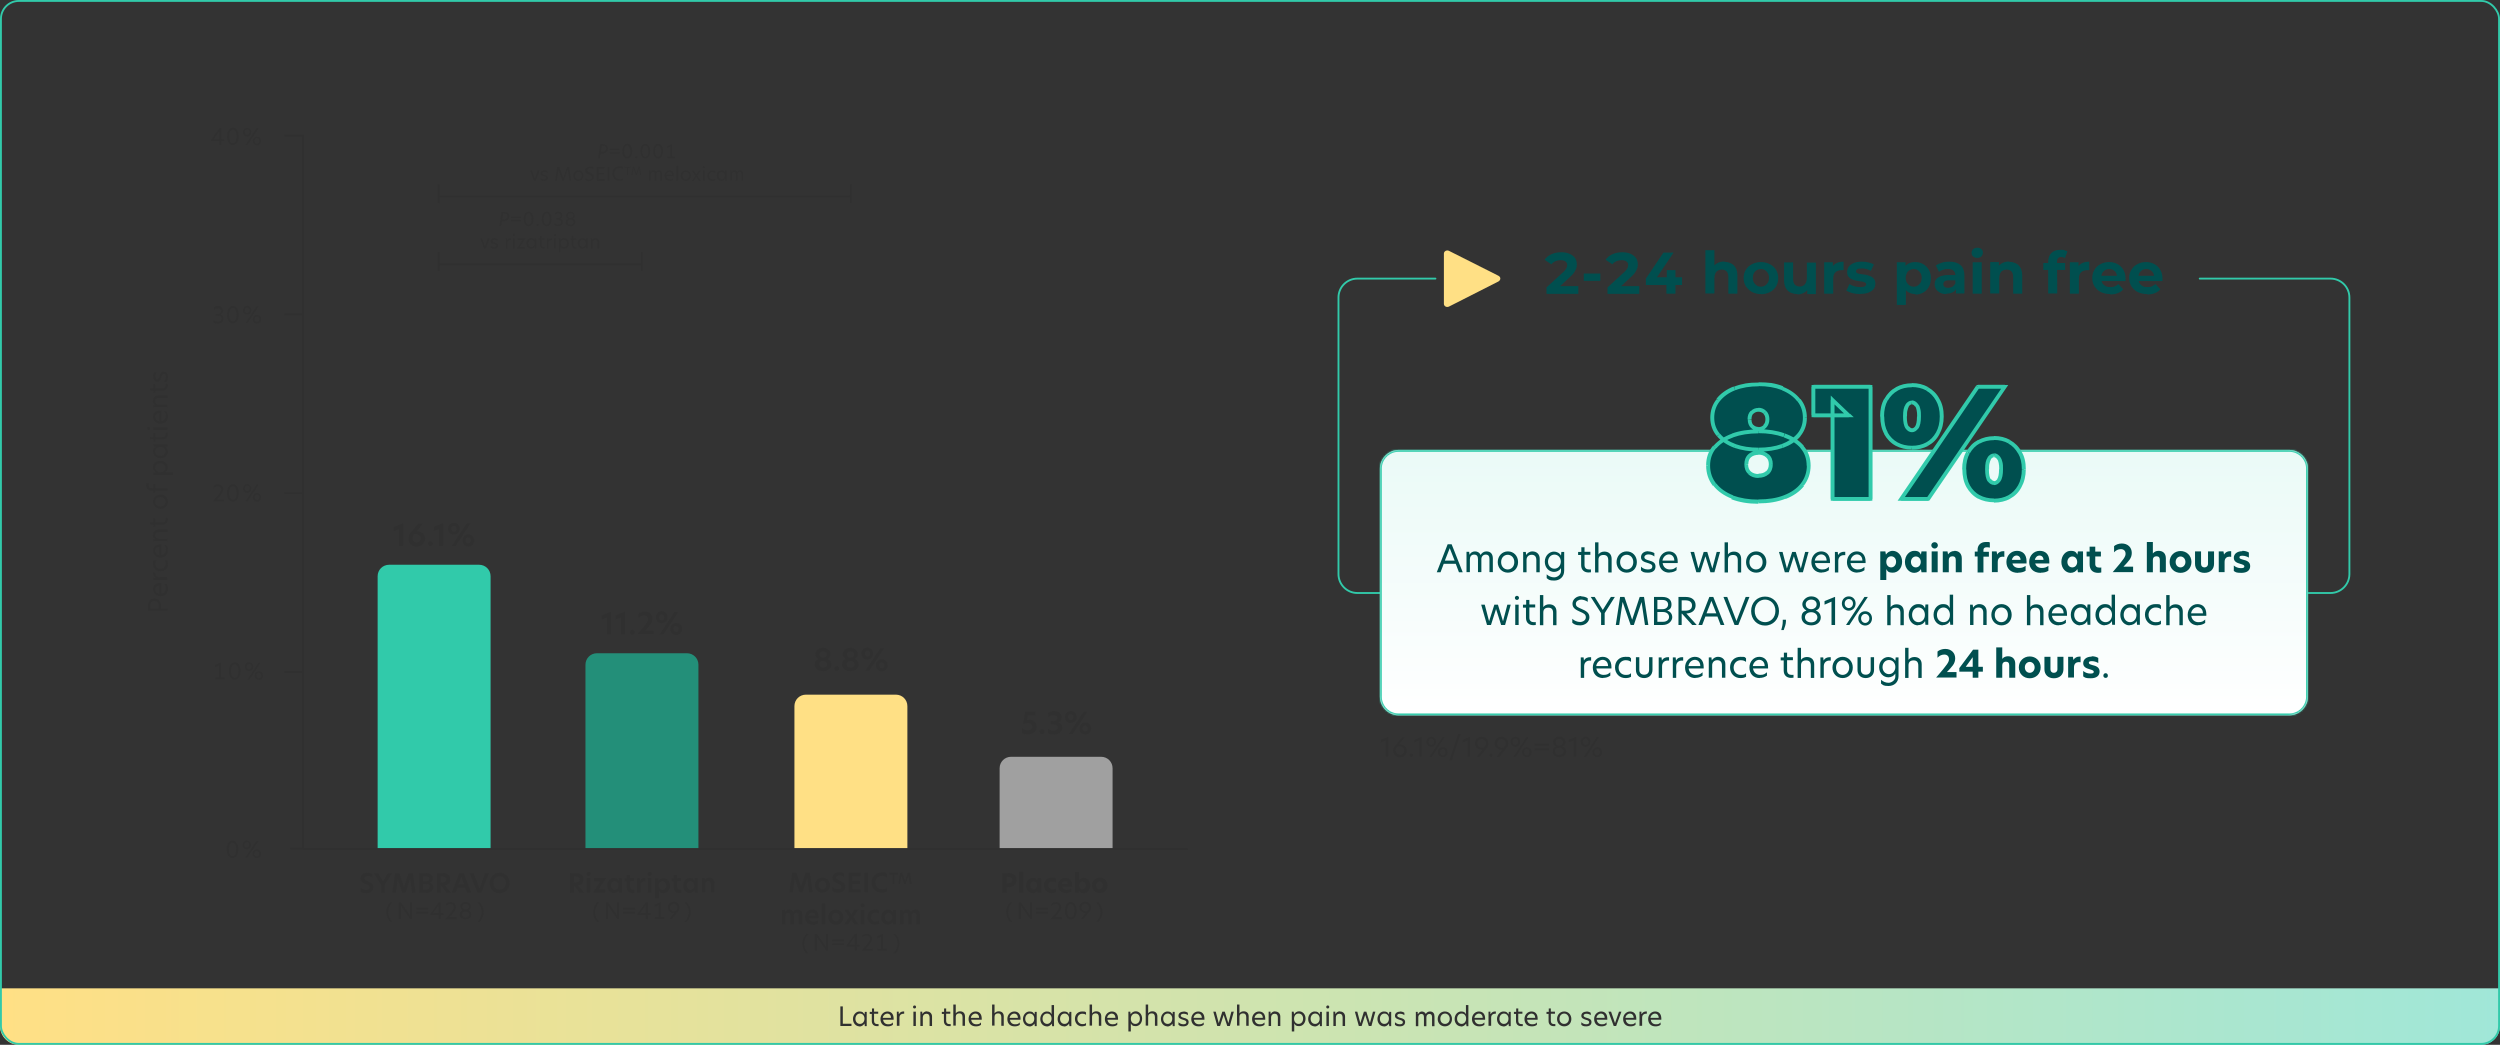 <?xml version="1.0" encoding="UTF-8"?>
<svg id="Layer_1" data-name="Layer 1" xmlns="http://www.w3.org/2000/svg" xmlns:xlink="http://www.w3.org/1999/xlink" version="1.1" viewBox="0 0 1328 555">
  <rect x="0" y="0" width="1328" height="555" fill="#333333" stroke="none"/>
  <defs>
    <style>
      .cls-1 {
        fill: #ffe085;
      }

      .cls-1, .cls-2, .cls-3, .cls-4, .cls-5, .cls-6, .cls-7, .cls-8, .cls-9, .cls-10, .cls-11 {
        stroke-width: 0px;
      }

      .cls-12 {
        mask: url(#mask);
      }

      .cls-2 {
        fill: #238f79;
      }

      .cls-3 {
        fill: url(#linear-gradient);
      }

      .cls-13 {
        stroke-linecap: round;
      }

      .cls-13, .cls-14, .cls-15 {
        fill: none;
      }

      .cls-13, .cls-15 {
        stroke: #31caaa;
      }

      .cls-4 {
        fill: #000;
      }

      .cls-5 {
        fill: #a0a0a0;
      }

      .cls-14 {
        stroke: #303030;
      }

      .cls-6 {
        fill: #004f4f;
      }

      .cls-7 {
        fill: #303030;
      }

      .cls-8 {
        fill: url(#linear-gradient-2);
      }

      .cls-9 {
        fill: #31caab;
      }

      .cls-10 {
        fill: #fff;
      }

      .cls-16 {
        mask: url(#mask-1);
      }

      .cls-11 {
        fill: #31caaa;
      }
    </style>
    <linearGradient id="linear-gradient" x1="0" y1="16" x2="1328" y2="16" gradientTransform="translate(0 556) scale(1 -1)" gradientUnits="userSpaceOnUse">
      <stop offset="0" stop-color="#ffe085"/>
      <stop offset="1" stop-color="#a0e7d8"/>
    </linearGradient>
    <linearGradient id="linear-gradient-2" x1="979.5" y1="317" x2="979.5" y2="176" gradientTransform="translate(0 556) scale(1 -1)" gradientUnits="userSpaceOnUse">
      <stop offset="0" stop-color="#eafaf7"/>
      <stop offset="1" stop-color="#fff"/>
    </linearGradient>
    <mask id="mask" x="732" y="238" width="495" height="143" maskUnits="userSpaceOnUse">
      <g id="c">
        <path class="cls-10" d="M733,249c0-5.5,4.5-10,10-10h473c5.5,0,10,4.5,10,10v121c0,5.5-4.5,10-10,10h-473c-5.5,0-10-4.5-10-10v-121Z"/>
      </g>
    </mask>
    <mask id="mask-1" x="905.7" y="203" width="171" height="65" maskUnits="userSpaceOnUse">
      <g id="d">
        <path class="cls-10" d="M905.7,203h171v65h-171v-65Z"/>
        <path class="cls-4" d="M934.1,266.4c-5.3,0-9.9-.8-13.9-2.3-4-1.6-7.1-3.8-9.3-6.6-2.3-2.9-3.4-6.3-3.4-10.1s1.2-7.1,3.5-9.9c2.3-2.7,5.5-4.8,9.5-6.2,4-1.4,8.6-2.1,13.7-2.1s9.7.7,13.7,2.1c4,1.4,7.2,3.5,9.5,6.2,2.3,2.7,3.5,6,3.5,9.9s-1.1,7.2-3.4,10.1c-2.3,2.8-5.4,5-9.4,6.6-4,1.5-8.6,2.3-13.9,2.3ZM934.1,252.8c1.9,0,3.5-.5,4.7-1.6,1.2-1.1,1.9-2.7,1.9-4.6s-.6-3.4-1.9-4.5c-1.2-1.1-2.7-1.7-4.7-1.7s-3.5.6-4.8,1.7c-1.2,1.1-1.8,2.6-1.8,4.5s.6,3.5,1.8,4.6c1.2,1.1,2.8,1.6,4.8,1.6ZM934.1,238.8c-4.6,0-8.8-.7-12.6-2-3.7-1.4-6.6-3.3-8.8-5.8-2.2-2.6-3.2-5.6-3.2-9.2s1-6.7,3.1-9.4c2.1-2.7,5-4.7,8.7-6.2,3.7-1.5,7.9-2.2,12.8-2.2s9.1.7,12.8,2.2c3.7,1.5,6.6,3.5,8.7,6.2,2.1,2.6,3.1,5.7,3.1,9.4s-1.1,6.6-3.2,9.2c-2.2,2.5-5.1,4.4-8.8,5.8-3.7,1.3-7.9,2-12.6,2ZM934.1,227.9c1.4,0,2.5-.5,3.4-1.4.9-.9,1.4-2.2,1.4-3.7s-.5-2.9-1.4-3.7c-.9-.9-2-1.4-3.4-1.4s-2.5.5-3.4,1.4c-.9.9-1.4,2.1-1.4,3.7s.5,2.8,1.4,3.7c.9.9,2,1.4,3.4,1.4ZM973.5,265v-52.5l8.6,8.2h-18.8v-15.1h30.3v59.5h-20.1ZM1009.9,265l40.6-59.5h14.4l-40.6,59.5h-14.4ZM1015.6,237.8c-3,0-5.7-.6-8.1-1.9-2.4-1.3-4.3-3.2-5.7-5.7-1.4-2.5-2-5.5-2-9s.7-6.5,2-8.9c1.4-2.5,3.3-4.4,5.7-5.7s5.1-2,8.1-2,5.7.7,8.1,2c2.4,1.3,4.2,3.2,5.6,5.7,1.4,2.4,2.1,5.4,2.1,8.9s-.7,6.5-2.1,9c-1.4,2.5-3.2,4.4-5.6,5.7-2.4,1.2-5.1,1.9-8.1,1.9h0ZM1015.6,228.6c1,0,1.8-.5,2.5-1.5.8-1.1,1.2-3,1.2-5.9s-.4-4.8-1.2-5.8c-.7-1.1-1.6-1.6-2.5-1.6s-1.8.5-2.5,1.6c-.8,1-1.2,2.9-1.2,5.8s.4,4.8,1.2,5.9c.8,1,1.6,1.5,2.5,1.5ZM1059.2,265.9c-3,0-5.7-.6-8.1-1.9-2.4-1.3-4.3-3.2-5.7-5.7-1.4-2.5-2-5.5-2-9s.7-6.5,2-8.9c1.4-2.5,3.3-4.4,5.7-5.7s5.1-2,8.1-2,5.7.7,8.1,2,4.2,3.2,5.6,5.7c1.4,2.4,2.1,5.4,2.1,8.9s-.7,6.5-2.1,9c-1.4,2.5-3.2,4.4-5.6,5.7-2.4,1.2-5.1,1.9-8.1,1.9ZM1059.2,256.7c1,0,1.8-.5,2.6-1.5.8-1.1,1.2-3,1.2-5.9s-.4-4.8-1.2-5.8c-.7-1.1-1.6-1.6-2.6-1.6s-1.8.5-2.6,1.6c-.8,1-1.2,2.9-1.2,5.8s.4,4.8,1.2,5.9c.8,1,1.7,1.5,2.6,1.5Z"/>
      </g>
    </mask>
  </defs>
  <path class="cls-3" d="M0,525h1328v20c0,5.5-4.5,10-10,10H10C4.5,555,0,550.5,0,545v-20Z"/>
  <rect class="cls-15" x=".5" y=".5" width="1327" height="554" rx="9.5" ry="9.5"/>
  <path class="cls-11" d="M200.6,306.1c0-3.4,2.7-6.1,6.1-6.1h47.8c3.4,0,6.1,2.7,6.1,6.1v144.9h-60v-144.9Z"/>
  <path class="cls-7" d="M212,290v-9l-2.8,1.1v-2.2l4.8-1.9h.2v12h-2.2ZM224.7,278.1l-3.3,4.1c.1,0,.3,0,.4,0,2,0,4,1.6,4,3.9s-1.8,4.3-4.4,4.3-4.4-1.9-4.4-4.2.7-2.7,1.8-3.9l3.3-4.1h2.7ZM219.1,286c0,1.2.9,2.2,2.2,2.2s2.2-1,2.2-2.2-1.2-2.3-2.4-2.3-.8,0-1.2.3c-.5.7-.8,1.2-.8,2ZM228.6,290.1c-.7,0-1.3-.6-1.3-1.3s.6-1.3,1.3-1.3,1.3.6,1.3,1.3-.6,1.3-1.3,1.3ZM233.2,290v-9l-2.8,1.1v-2.2l4.8-1.9h.2v12h-2.2ZM241.1,282.5c.7,0,1.4-.6,1.4-1.6s-.7-1.6-1.4-1.6-1.4.6-1.4,1.6.7,1.6,1.4,1.6ZM238,280.9c0-1.9,1.4-3.2,3.1-3.2s3.1,1.3,3.1,3.2-1.3,3.1-3.1,3.1-3.1-1.3-3.1-3.1ZM240,290l7.9-11.9h2l-7.9,11.9h-2ZM245.7,287.1c0-1.9,1.4-3.2,3.1-3.2s3.1,1.3,3.1,3.2-1.3,3.2-3.1,3.2-3.1-1.3-3.1-3.2ZM247.3,287.1c0,1,.7,1.6,1.4,1.6s1.4-.6,1.4-1.6-.7-1.6-1.4-1.6-1.4.5-1.4,1.6Z"/>
  <path class="cls-1" d="M422,375.1c0-3.4,2.7-6.1,6.1-6.1h47.8c3.4,0,6.1,2.7,6.1,6.1v75.9h-60v-75.9Z"/>
  <path class="cls-7" d="M439.6,350.1c1.3.5,2,1.6,2,2.9,0,1.9-1.6,3.5-4.4,3.5s-4.4-1.6-4.4-3.5.7-2.4,2-2.9h0c-.9-.5-1.7-1.4-1.7-2.7s1.5-3.3,4-3.3,4,1.6,4,3.3-.8,2.3-1.7,2.7h0ZM435.1,352.9c0,.9.8,1.8,2.1,1.8s2.2-.9,2.2-1.8-.8-1.8-2.2-1.8-2.1.8-2.1,1.8ZM435.3,347.7c0,.9.8,1.7,1.9,1.7s2-.8,2-1.7-.8-1.7-2-1.7-1.9.8-1.9,1.7ZM444.5,356.4c-.7,0-1.3-.6-1.3-1.3s.6-1.3,1.3-1.3,1.3.6,1.3,1.3-.6,1.3-1.3,1.3ZM454.1,350.1c1.3.5,2,1.6,2,2.9,0,1.9-1.6,3.5-4.4,3.5s-4.4-1.6-4.4-3.5.7-2.4,2-2.9h0c-.9-.5-1.7-1.4-1.7-2.7s1.5-3.3,4-3.3,4,1.6,4,3.3-.8,2.3-1.7,2.7h0ZM449.7,352.9c0,.9.8,1.8,2.1,1.8s2.2-.9,2.2-1.8-.8-1.8-2.2-1.8-2.1.8-2.1,1.8ZM449.9,347.7c0,.9.8,1.7,1.9,1.7s2-.8,2-1.7-.8-1.7-2-1.7-1.9.8-1.9,1.7ZM460.8,348.8c.7,0,1.4-.6,1.4-1.6s-.7-1.6-1.4-1.6-1.4.6-1.4,1.6.7,1.6,1.4,1.6ZM457.6,347.2c0-1.9,1.4-3.2,3.1-3.2s3.1,1.3,3.1,3.2-1.3,3.1-3.1,3.1-3.1-1.3-3.1-3.1ZM459.7,356.3l7.9-11.9h2l-7.9,11.9h-2ZM465.3,353.4c0-1.9,1.4-3.2,3.1-3.2s3.1,1.3,3.1,3.2-1.3,3.2-3.1,3.2-3.1-1.3-3.1-3.2ZM467,353.4c0,1,.7,1.6,1.4,1.6s1.4-.6,1.4-1.6-.7-1.6-1.4-1.6-1.4.5-1.4,1.6Z"/>
  <path class="cls-2" d="M311,353.1c0-3.4,2.7-6.1,6.1-6.1h47.8c3.4,0,6.1,2.7,6.1,6.1v97.9h-60v-97.9Z"/>
  <path class="cls-7" d="M322.4,337v-9l-2.8,1.1v-2.2l4.8-1.9h.2v12h-2.2ZM329.8,337v-9l-2.8,1.1v-2.2l4.8-1.9h.2v12h-2.2ZM335.9,337.1c-.7,0-1.3-.6-1.3-1.3s.6-1.3,1.3-1.3,1.3.6,1.3,1.3-.6,1.3-1.3,1.3ZM338.5,337c5.2-5.9,5.7-6.8,5.7-8.1s-.8-2-2.1-2-2.2.6-2.9,1.4v-2.3c.7-.6,1.9-1.2,3.3-1.2,2.5,0,4.1,1.7,4.1,3.9s-1.5,3.6-3.9,6.2h4.4v2h-8.5ZM351.5,329.5c.7,0,1.4-.6,1.4-1.6s-.7-1.6-1.4-1.6-1.4.6-1.4,1.6.7,1.6,1.4,1.6ZM348.4,327.9c0-1.9,1.4-3.2,3.1-3.2s3.1,1.3,3.1,3.2-1.3,3.1-3.1,3.1-3.1-1.3-3.1-3.1ZM350.4,337l7.9-11.9h2l-7.9,11.9h-2ZM356.1,334.1c0-1.9,1.4-3.2,3.1-3.2s3.1,1.3,3.1,3.2-1.3,3.2-3.1,3.2-3.1-1.3-3.1-3.2ZM357.7,334.1c0,1,.7,1.6,1.4,1.6s1.4-.6,1.4-1.6-.7-1.6-1.4-1.6-1.4.5-1.4,1.6Z"/>
  <path class="cls-5" d="M531,408.1c0-3.4,2.7-6.1,6.1-6.1h47.8c3.4,0,6.1,2.7,6.1,6.1v42.9h-60v-42.9Z"/>
  <path class="cls-7" d="M550.1,378v2h-4.1l-.5,2.5c.3,0,.7-.2,1.1-.2,2.6,0,4.1,1.8,4.1,3.7s-1.5,4.1-4.5,4.1-2.5-.4-3.3-1v-2.4c.8.8,2,1.3,3.1,1.3s2.4-.8,2.4-1.9-.9-2-2.6-2-1.5.2-2,.5l-.3-.2,1-6.4h5.7ZM553.5,390c-.7,0-1.3-.6-1.3-1.3s.6-1.3,1.3-1.3,1.3.6,1.3,1.3-.6,1.3-1.3,1.3ZM556.8,378.8c.7-.6,1.9-1.1,3.2-1.1,2.5,0,3.9,1.5,3.9,3.3s-.6,2.2-1.7,2.7h0c1.1.5,2.1,1.5,2.1,3s-1.5,3.5-4.3,3.5-2.5-.4-3.4-1.1v-2.3c.8.8,1.8,1.4,3.1,1.4s2.3-.7,2.3-1.7-.8-1.7-2.4-1.7h-1.5v-1.7h1.2c1.6,0,2.4-.7,2.4-1.6s-.7-1.6-2.1-1.6-2.2.5-2.8,1.2v-2.1ZM568.8,382.5c.7,0,1.4-.6,1.4-1.6s-.7-1.6-1.4-1.6-1.4.6-1.4,1.6.7,1.6,1.4,1.6ZM565.7,380.9c0-1.9,1.4-3.2,3.1-3.2s3.1,1.3,3.1,3.2-1.3,3.1-3.1,3.1-3.1-1.3-3.1-3.1ZM567.8,389.9l7.9-11.9h2l-7.9,11.9h-2ZM573.4,387c0-1.9,1.4-3.2,3.1-3.2s3.1,1.3,3.1,3.2-1.3,3.2-3.1,3.2-3.1-1.3-3.1-3.2ZM575,387c0,1,.7,1.6,1.4,1.6s1.4-.6,1.4-1.6-.7-1.6-1.4-1.6-1.4.5-1.4,1.6Z"/>
  <path class="cls-14" d="M161,451h470"/>
  <g>
    <path class="cls-7" d="M195.1,463.6c1,0,2,.3,2.6.7v1.8c-.7-.5-1.7-.8-2.5-.8s-1.7.4-1.7,1.2.6,1,1.8,1.6c1.5.6,3,1.3,3,3.2s-1.5,3.2-3.7,3.2-2.4-.4-3.1-1v-2c.7.7,1.8,1.2,2.9,1.2s1.9-.5,1.9-1.4-.7-1.2-2-1.7c-1.4-.6-2.8-1.2-2.8-3s1.5-3,3.6-3h0ZM202.5,474.2v-4.2l-3.9-6.2h2.2l2.7,4.4h0l2.6-4.4h2.1l-3.8,6.2v4.3h-1.9ZM211.3,466.6l-1,7.7h-1.9l1.5-10.4h2.3l2.4,7.4h0l2.4-7.4h2.3l1.5,10.4h-1.9l-1-7.7h0l-2.5,7.7h-1.7l-2.5-7.7h0ZM222.7,474.2v-10.4h3.7c2.3,0,3.5,1.2,3.5,2.8s-.7,1.9-1.6,2.3c1.2.4,1.9,1.3,1.9,2.5s-1.2,2.9-3.7,2.9h-3.8ZM224.6,472.5h1.8c1.2,0,1.9-.6,1.9-1.5s-.7-1.4-1.8-1.4h-1.8v2.9ZM224.6,468.2h1.7c1.1,0,1.7-.6,1.7-1.4s-.6-1.3-1.7-1.3h-1.7v2.7ZM232.1,474.2v-10.4h3.1c2.5,0,4,1.2,4,3.3s-.8,2.8-2.9,3.2l3.4,4h-2.4l-3.1-3.9h-.1v3.9h-2ZM234,468.8h1c1.4,0,2.1-.6,2.1-1.6s-.8-1.6-2-1.6h-1.1v3.2ZM250.2,474.2h-2.1l-1-2.7h-4.1l-1,2.7h-2l4-10.4h2.3l4,10.4ZM243.6,469.8h3l-1.5-4-1.5,4ZM259.7,463.8l-4,10.4h-2.1l-4.1-10.4h2.1l3.1,8.3,3-8.3h2ZM265.4,472.6c1.7,0,3.3-1.3,3.3-3.6s-1.6-3.6-3.3-3.6-3.3,1.3-3.3,3.6,1.6,3.6,3.3,3.6ZM260.1,469c0-3.1,2.3-5.4,5.3-5.4s5.3,2.3,5.3,5.4-2.3,5.5-5.3,5.5-5.3-2.3-5.3-5.5ZM208.5,479.3c-1.3,1.3-2.3,3.1-2.3,5.2s1,4,2.3,5.2h-1.2c-1.3-1.4-2.1-3.1-2.1-5.2s.9-3.9,2.1-5.2h1.2ZM218.9,479.3v8.9h-1l-4.9-7.1h0v7.1h-1.1v-8.9h1.1l4.8,7h0v-7h1.1ZM221.1,483.2v-1h6.4v1h-6.4ZM221.1,485.3v-1h6.4v1h-6.4ZM234.1,479.3v5.8h1.5v1h-1.5v2.1h-1.1v-2.1h-4.4v-.7l4.5-6.1h.9ZM230,485.1h3v-4.2l-3,4.2h0ZM236.6,488.2c4-4.4,4.5-5.3,4.5-6.3s-.6-1.7-1.8-1.7-1.8.5-2.3,1.1v-1.2c.5-.5,1.4-.9,2.4-.9,1.8,0,2.8,1.2,2.8,2.7s-1.2,2.9-3.4,5.3h3.8v1.1h-5.9ZM248.8,483.6c1,.4,1.6,1.3,1.6,2.2,0,1.4-1.2,2.5-3.1,2.5s-3.1-1.1-3.1-2.5.6-1.9,1.6-2.2h0c-.7-.4-1.3-1.1-1.3-2.1s1.1-2.4,2.8-2.4,2.8,1.2,2.8,2.4-.6,1.7-1.3,2.1h0ZM245.4,485.8c0,.9.7,1.6,1.9,1.6s2-.8,2-1.6-.8-1.6-2-1.6-1.9.7-1.9,1.6ZM245.6,481.6c0,.9.7,1.5,1.7,1.5s1.8-.6,1.8-1.5-.7-1.5-1.8-1.5-1.7.7-1.7,1.5ZM254.8,479.3c1.3,1.4,2.1,3.1,2.1,5.2s-.9,3.9-2.1,5.2h-1.2c1.3-1.3,2.3-3.1,2.3-5.2s-1-4-2.3-5.2h1.2Z"/>
    <path class="cls-7" d="M422.2,466.3l-1,7.7h-1.9l1.5-10.4h2.3l2.4,7.4h0l2.4-7.4h2.3l1.5,10.4h-1.9l-1-7.7h0l-2.5,7.7h-1.7l-2.5-7.7h0ZM436.9,474.2c-2.3,0-4-1.7-4-4s1.7-4,4-4,4,1.7,4,4-1.7,4-4,4ZM434.9,470.2c0,1.5,1,2.3,2,2.3s2-.8,2-2.3-1-2.3-2-2.3-2,.8-2,2.3ZM445.8,463.3c1,0,2,.3,2.6.7v1.8c-.7-.5-1.7-.8-2.5-.8s-1.7.4-1.7,1.2.6,1,1.8,1.6c1.5.6,3,1.3,3,3.2s-1.5,3.2-3.7,3.2-2.4-.4-3.1-1v-2c.7.7,1.8,1.2,2.9,1.2s1.9-.5,1.9-1.4-.7-1.2-2-1.7c-1.4-.6-2.8-1.2-2.8-3s1.5-3,3.6-3h0ZM450.8,474v-10.4h6.3v1.8h-4.3v2.5h4v1.7h-4v2.7h4.3v1.8h-6.3ZM459.2,474v-10.4h2v10.4h-2ZM471.1,473.5c-.7.4-1.6.7-2.8.7-2.8,0-5.3-2.1-5.3-5.4s2.5-5.4,5.3-5.4,2.1.3,2.8.7v2c-.8-.5-1.6-.9-2.6-.9-1.8,0-3.5,1.4-3.5,3.6s1.7,3.6,3.5,3.6,1.8-.4,2.6-.9v2ZM476.9,463.6v1h-1.7v5h-1v-5h-1.7v-1h4.5ZM477.2,469.6l.9-6h1.2l1.5,4.4h0l1.4-4.4h1.2l.9,6h-1l-.7-4.5h0l-1.5,4.5h-.8l-1.5-4.5h0l-.7,4.5h-1ZM423.6,483.1c1.7,0,2.5,1.1,2.5,2.8v5.1h-1.9v-4.7c0-.9-.3-1.4-1.2-1.4s-1.3.6-1.3,1.3v4.8h-1.9v-4.7c0-.9-.3-1.4-1.2-1.4s-1.3.7-1.3,1.4v4.7h-1.9v-7.7h1.5l.2,1.1h0c.4-.7,1.1-1.3,2.1-1.3s1.8.5,2.2,1.3c.5-.8,1.2-1.3,2.2-1.3h0ZM431.8,491.2c-2.6,0-4.2-1.7-4.2-4s1.7-4.1,3.8-4.1,3.5,1.3,3.5,3.9,0,.5,0,.7h-5.4c.3,1.2,1.3,1.9,2.5,1.9s1.7-.3,2.5-.8v1.7c-.8.5-1.7.8-2.7.8h0ZM429.5,486.5h3.6c0-1.2-.8-1.8-1.7-1.8s-1.8.7-2,1.8ZM436.5,491v-11.2h1.9v11.2h-1.9ZM444,491.2c-2.3,0-4-1.7-4-4s1.7-4,4-4,4,1.7,4,4-1.7,4-4,4ZM442,487.2c0,1.5,1,2.3,2,2.3s2-.8,2-2.3-1-2.3-2-2.3-2,.8-2,2.3ZM455.9,483.3l-2.6,3.8,2.7,3.9h-2.2l-1.6-2.6h0l-1.6,2.6h-2.1l2.6-3.9-2.6-3.9h2.1l1.6,2.6h0l1.6-2.6h2.1ZM457.2,491v-7.7h1.9v7.7h-1.9ZM457.1,480.9c0-.6.5-1.1,1.1-1.1s1.1.5,1.1,1.1-.5,1.1-1.1,1.1-1.1-.5-1.1-1.1ZM462.7,487.2c0,1.4,1.1,2.3,2.3,2.3s1.3-.1,2-.6v1.8c-.6.3-1.4.5-2.2.5-2.3,0-4-1.7-4-4.1s1.7-4,4-4,1.6.2,2.2.5v1.8c-.6-.4-1.3-.6-2-.6-1.2,0-2.3.9-2.3,2.3h0ZM471.5,491.2c-1.8,0-3.4-1.6-3.4-4s1.7-4,3.4-4,2.1.6,2.6,1.4h0l.2-1.3h1.6v7.7h-1.6l-.2-1.3h0c-.5.9-1.5,1.5-2.6,1.5h0ZM470,487.2c0,1.3.9,2.3,2,2.3s2-.9,2-2.3-.9-2.3-2-2.3-2,1-2,2.3ZM486.2,483.1c1.7,0,2.5,1.1,2.5,2.8v5.1h-1.9v-4.7c0-.9-.3-1.4-1.2-1.4s-1.3.6-1.3,1.3v4.8h-1.9v-4.7c0-.9-.3-1.4-1.2-1.4s-1.3.7-1.3,1.4v4.7h-1.9v-7.7h1.5l.2,1.1h0c.4-.7,1.1-1.3,2.1-1.3s1.8.5,2.2,1.3c.5-.8,1.2-1.3,2.2-1.3h0ZM429.5,496.1c-1.3,1.3-2.3,3.1-2.3,5.2s1,4,2.3,5.2h-1.2c-1.3-1.4-2.1-3.1-2.1-5.2s.9-3.9,2.1-5.2h1.2ZM439.9,496.1v8.9h-1l-4.9-7.1h0v7.1h-1.1v-8.9h1.1l4.8,7h0v-7h1.1ZM442,500v-1h6.4v1h-6.4ZM442,502.1v-1h6.4v1h-6.4ZM455.1,496.1v5.8h1.5v1h-1.5v2.1h-1.1v-2.1h-4.4v-.7l4.5-6.1h.9ZM451,501.9h3v-4.2l-3,4.2h0ZM457.6,505c4-4.4,4.5-5.3,4.5-6.3s-.6-1.7-1.8-1.7-1.8.5-2.3,1.1v-1.2c.5-.5,1.4-.9,2.4-.9,1.8,0,2.8,1.2,2.8,2.7s-1.2,2.9-3.4,5.3h3.8v1.1h-5.9ZM471,504v1h-5v-1h2v-6.4l-2.1.9v-1.2l3.1-1.3h.1v7.9h1.9ZM475.7,496.1c1.3,1.4,2.1,3.1,2.1,5.2s-.9,3.9-2.1,5.2h-1.2c1.3-1.3,2.3-3.1,2.3-5.2s-1-4-2.3-5.2h1.2Z"/>
    <path class="cls-7" d="M302.8,474.2v-10.4h3.1c2.5,0,4,1.2,4,3.3s-.8,2.8-2.9,3.2l3.4,4h-2.4l-3.1-3.9h-.1v3.9h-2ZM304.8,468.8h1c1.4,0,2.1-.6,2.1-1.6s-.8-1.6-2-1.6h-1.1v3.2ZM311.7,474.2v-7.7h1.9v7.7h-1.9ZM311.6,464.2c0-.6.5-1.1,1.1-1.1s1.1.5,1.1,1.1-.5,1.1-1.1,1.1-1.1-.5-1.1-1.1ZM321.9,466.5l-3.9,5.9h3.5v1.8h-6.5l3.9-6h-3.4v-1.8h6.5ZM326,474.4c-1.8,0-3.4-1.6-3.4-4s1.7-4,3.4-4,2.1.6,2.6,1.4h0l.2-1.3h1.6v7.7h-1.6l-.2-1.3h0c-.5.9-1.5,1.5-2.6,1.5h0ZM324.5,470.4c0,1.3.9,2.3,2,2.3s2-.9,2-2.3-.9-2.3-2-2.3-2,1-2,2.3ZM334.7,464.7v1.8h2.1v1.6h-2.1v3.1c0,1,.7,1.4,1.6,1.4s.4,0,.7,0v1.7c-.3,0-.6.1-1.1.1-1.9,0-3-1.1-3-3v-3.2h-1.1v-1.6h1.1v-1.8h1.9ZM338.4,474.2v-7.7h1.5l.2,1.2h0c.5-1,1.4-1.3,2.1-1.3s.4,0,.6,0v1.8c-.2,0-.4,0-.6,0-1,0-1.9.5-1.9,2v4h-1.9ZM344.1,474.2v-7.7h1.9v7.7h-1.9ZM344,464.2c0-.6.5-1.1,1.1-1.1s1.1.5,1.1,1.1-.5,1.1-1.1,1.1-1.1-.5-1.1-1.1ZM348,477.2v-10.6h1.6l.2,1.3c.5-.9,1.5-1.4,2.6-1.4,1.8,0,3.5,1.6,3.5,4s-1.6,4-3.4,4-2-.6-2.5-1.4v4.1h-1.9ZM349.9,470.4c0,1.3.9,2.3,2,2.3s2-1,2-2.3-.9-2.3-2-2.3-2,.9-2,2.3h0ZM359.7,464.7v1.8h2.1v1.6h-2.1v3.1c0,1,.7,1.4,1.6,1.4s.4,0,.7,0v1.7c-.3,0-.6.1-1.1.1-1.9,0-3-1.1-3-3v-3.2h-1.1v-1.6h1.1v-1.8h1.9ZM366.3,474.4c-1.8,0-3.4-1.6-3.4-4s1.7-4,3.4-4,2.1.6,2.6,1.4h0l.2-1.3h1.6v7.7h-1.6l-.2-1.3h0c-.5.9-1.5,1.5-2.6,1.5h0ZM364.8,470.4c0,1.3.9,2.3,2,2.3s2-.9,2-2.3-.9-2.3-2-2.3-2,1-2,2.3ZM376.8,466.3c1.7,0,2.7,1,2.7,2.7v5.1h-1.9v-4.5c0-1.1-.5-1.6-1.4-1.6s-1.5.6-1.5,1.5v4.6h-1.9v-7.7h1.5l.2,1.1h0c.4-.7,1.3-1.3,2.3-1.3h0ZM318.4,479.3c-1.3,1.3-2.3,3.1-2.3,5.2s1,4,2.3,5.2h-1.2c-1.3-1.4-2.1-3.1-2.1-5.2s.9-3.9,2.1-5.2h1.2ZM328.9,479.3v8.9h-1l-4.9-7.1h0v7.1h-1.1v-8.9h1.1l4.8,7h0v-7h1.1ZM331,483.2v-1h6.4v1h-6.4ZM331,485.3v-1h6.4v1h-6.4ZM344.1,479.3v5.8h1.5v1h-1.5v2.1h-1.1v-2.1h-4.4v-.7l4.5-6.1h.9ZM340,485.1h3v-4.2l-3,4.2h0ZM352.9,487.2v1h-5v-1h2v-6.4l-2.1.9v-1.2l3.1-1.3h.1v7.9h1.9ZM356.9,488.2h-1.3l2.6-3.3c-.2,0-.4,0-.5,0-1.4,0-2.9-1.1-2.9-2.9s1.3-3,3.1-3,3,1.3,3,3-.4,1.8-1.2,2.7l-2.7,3.4ZM355.9,482.1c0,1.2.9,2,2.1,2s.8,0,1.1-.2c.5-.6.7-1.1.7-1.8,0-1.1-.8-2-1.9-2s-2,.9-2,2h0ZM364.8,479.3c1.3,1.4,2.1,3.1,2.1,5.2s-.9,3.9-2.1,5.2h-1.2c1.3-1.3,2.3-3.1,2.3-5.2s-1-4-2.3-5.2h1.2Z"/>
    <path class="cls-7" d="M532.4,474.2v-10.4h3.1c2.9,0,4.5,1.4,4.5,3.7s-1.6,3.8-4.4,3.8h-.9v3h-2.3ZM534.7,469.2h1c1.2,0,2-.6,2-1.7s-.8-1.7-2-1.7h-1v3.4ZM541.4,474.2v-11.2h2.2v11.2h-2.2ZM548.5,474.4c-1.8,0-3.4-1.6-3.4-4s1.7-4.1,3.4-4.1,2,.6,2.5,1.4h0l.2-1.2h1.9v7.8h-1.9l-.2-1.2h0c-.5.8-1.4,1.4-2.5,1.4ZM547.3,470.3c0,1.2.8,2.1,1.8,2.1s1.8-.9,1.8-2.1-.8-2.1-1.8-2.1-1.8.9-1.8,2.1ZM556.9,470.3c0,1.3,1,2.1,2.1,2.1s1.3-.1,1.9-.6v2.1c-.6.3-1.5.5-2.3.5-2.3,0-4.1-1.7-4.1-4.1s1.8-4.1,4.1-4.1,1.6.2,2.3.5v2.1c-.6-.4-1.3-.6-1.9-.6-1.2,0-2.1.8-2.1,2.1h0ZM566.3,474.4c-2.7,0-4.3-1.7-4.3-4s1.7-4.1,3.9-4.1,3.6,1.4,3.6,3.9,0,.5,0,.8h-5.3c.3,1.1,1.3,1.7,2.4,1.7s1.7-.3,2.4-.8v1.8c-.8.5-1.7.7-2.7.7h0ZM564.1,469.6h3.2c0-1-.6-1.6-1.5-1.6s-1.6.6-1.8,1.6ZM573.2,463v4.6c.5-.8,1.5-1.3,2.5-1.3,1.8,0,3.4,1.6,3.4,4.1s-1.7,4.1-3.5,4.1-2-.6-2.5-1.4l-.2,1.2h-1.9v-11.2h2.2ZM573.2,470.3c0,1.2.8,2.1,1.8,2.1s1.8-.9,1.8-2-.8-2.1-1.8-2.1-1.8.9-1.8,2.1h0ZM584.2,474.4c-2.3,0-4.1-1.7-4.1-4.1s1.8-4.1,4.1-4.1,4.1,1.7,4.1,4.1-1.8,4.1-4.1,4.1ZM582.3,470.3c0,1.3.9,2.1,1.8,2.1s1.8-.8,1.8-2.1-.9-2.1-1.8-2.1-1.8.7-1.8,2.1ZM537.8,479.3c-1.3,1.3-2.3,3.1-2.3,5.2s1,4,2.3,5.2h-1.2c-1.3-1.4-2.1-3.1-2.1-5.2s.9-3.9,2.1-5.2h1.2ZM548.2,479.3v8.9h-1l-4.9-7.1h0v7.1h-1.1v-8.9h1.1l4.8,7h0v-7h1.1ZM550.3,483.2v-1h6.4v1h-6.4ZM550.3,485.3v-1h6.4v1h-6.4ZM558.1,488.2c4-4.4,4.5-5.3,4.5-6.3s-.6-1.7-1.8-1.7-1.8.5-2.3,1.1v-1.2c.5-.5,1.4-.9,2.4-.9,1.8,0,2.8,1.2,2.8,2.7s-1.2,2.9-3.4,5.3h3.8v1.1h-5.9ZM568.8,480.2c-1.1,0-2,1.3-2,3.6s.9,3.6,2,3.6,2-1.3,2-3.6-.9-3.6-2-3.6ZM565.7,483.8c0-2.9,1.4-4.7,3.1-4.7s3.1,1.8,3.1,4.7-1.4,4.6-3.1,4.6-3.1-1.7-3.1-4.6ZM575.5,488.2h-1.3l2.6-3.3c-.2,0-.4,0-.5,0-1.4,0-2.9-1.1-2.9-2.9s1.3-3,3.1-3,3,1.3,3,3-.4,1.8-1.2,2.7l-2.7,3.4ZM574.5,482.1c0,1.2.9,2,2.1,2s.8,0,1.1-.2c.5-.6.7-1.1.7-1.8,0-1.1-.8-2-1.9-2s-2,.9-2,2h0ZM583.5,479.3c1.3,1.4,2.1,3.1,2.1,5.2s-.9,3.9-2.1,5.2h-1.2c1.3-1.3,2.3-3.1,2.3-5.2s-1-4-2.3-5.2h1.2Z"/>
    <path class="cls-7" d="M317.7,84l1.1-7.4h1.4c1.7,0,2.7.9,2.7,2.3s-1.2,2.7-3.3,2.7h-.6l-.4,2.5h-.9ZM319.2,80.6h.6c1.6,0,2.2-.8,2.2-1.7s-.4-1.5-1.7-1.5h-.6l-.5,3.2ZM323.8,79.8v-.8h5.3v.8h-5.3ZM323.8,81.6v-.8h5.3v.8h-5.3ZM333.2,77.3c-.9,0-1.7,1.1-1.7,3s.7,3,1.7,3,1.6-1.1,1.6-3-.8-3-1.6-3ZM330.6,80.3c0-2.4,1.1-3.9,2.6-3.9s2.6,1.5,2.6,3.9-1.1,3.9-2.6,3.9-2.6-1.4-2.6-3.9ZM338,84.1c-.4,0-.6-.3-.6-.6s.3-.6.6-.6.6.3.6.6-.3.6-.6.6ZM342.8,77.3c-.9,0-1.7,1.1-1.7,3s.7,3,1.7,3,1.6-1.1,1.6-3-.8-3-1.6-3ZM340.2,80.3c0-2.4,1.1-3.9,2.6-3.9s2.6,1.5,2.6,3.9-1.1,3.9-2.6,3.9-2.6-1.4-2.6-3.9ZM349.6,77.3c-.9,0-1.7,1.1-1.7,3s.7,3,1.7,3,1.6-1.1,1.6-3-.8-3-1.6-3ZM347,80.3c0-2.4,1.1-3.9,2.6-3.9s2.6,1.5,2.6,3.9-1.1,3.9-2.6,3.9-2.6-1.4-2.6-3.9ZM358.7,83.1v.9h-4.2v-.9h1.7v-5.3l-1.8.8v-1l2.6-1.1h0v6.6h1.6ZM283.6,96l-2-5.4h1l1.5,4.4h0l1.5-4.4h1l-2,5.4h-1ZM289.2,90.5c.6,0,1.2.2,1.6.5v.9c-.4-.3-1-.6-1.6-.6s-1.1.3-1.1.7.5.7,1.2.9c.8.2,1.8.5,1.8,1.6s-.8,1.6-2,1.6-1.4-.2-1.9-.6v-1c.4.4,1.1.8,1.8.8s1.1-.3,1.1-.8-.5-.7-1.3-.9c-.9-.3-1.7-.6-1.7-1.5s.8-1.6,2-1.6h0ZM296.7,89.9l-.9,6.1h-.9l1.1-7.4h1.1l2.1,6h0l2-6h1.1l1.1,7.4h-.9l-.9-6.1h0l-2.1,6.1h-.8l-2.1-6.1h0ZM307.2,96.1c-1.5,0-2.7-1.2-2.7-2.8s1.2-2.8,2.7-2.8,2.7,1.2,2.7,2.8-1.1,2.8-2.7,2.8ZM305.5,93.3c0,1.2.9,2,1.8,2s1.8-.7,1.8-2-.9-2-1.8-2-1.8.7-1.8,2ZM313.4,88.4c.7,0,1.3.2,1.8.5v1c-.5-.4-1.2-.6-1.8-.6s-1.4.4-1.4,1.1.5,1,1.5,1.4c1.1.5,2,1,2,2.2s-1.1,2.2-2.5,2.2-1.6-.3-2.1-.7v-1c.5.5,1.3.9,2,.9s1.5-.4,1.5-1.2-.5-1-1.6-1.5c-1.1-.5-2-.9-2-2.1s1-2,2.4-2ZM317,96v-7.4h4.1v.9h-3.1v2.4h2.9v.8h-2.9v2.5h3.1v.9h-4.1ZM322.8,96v-7.4h.9v7.4h-.9ZM331,95.6c-.5.3-1.1.5-2,.5-1.9,0-3.7-1.5-3.7-3.9s1.8-3.9,3.7-3.9,1.5.2,2,.5v1c-.6-.4-1.1-.6-1.9-.6-1.4,0-2.8,1.1-2.8,3s1.4,3,2.8,3,1.3-.2,1.9-.6v1ZM333,93v-3.9h-1.4v-.5h3.4v.5h-1.4v3.9h-.6ZM336.5,89.4l-.5,3.6h-.6l.7-4.5h.7l1.2,3.6h0l1.2-3.6h.7l.7,4.5h-.6l-.5-3.7h0l-1.2,3.7h-.5l-1.2-3.6h0ZM350,90.5c1.2,0,1.7.8,1.7,1.9v3.6h-.9v-3.5c0-.8-.3-1.2-1-1.2s-1.1.6-1.1,1.2v3.5h-.9v-3.5c0-.8-.3-1.2-1-1.2s-1.1.6-1.1,1.2v3.4h-.9v-5.4h.7v.8h.1c.3-.5.8-.9,1.5-.9s1.2.3,1.5.9c.3-.6.8-.9,1.6-.9h0ZM355.7,96.1c-1.7,0-2.7-1.1-2.7-2.8s1.2-2.8,2.6-2.8,2.3.9,2.3,2.7,0,.3,0,.4h-4c.1,1.1.9,1.7,1.9,1.7s1.3-.2,1.8-.7v.9c-.5.4-1.2.6-1.9.6h0ZM353.9,92.9h3.1c0-1.1-.7-1.6-1.5-1.6s-1.6.6-1.7,1.6h0ZM359.3,96v-8h.9v8h-.9ZM364.3,96.1c-1.5,0-2.7-1.2-2.7-2.8s1.2-2.8,2.7-2.8,2.7,1.2,2.7,2.8-1.1,2.8-2.7,2.8ZM362.5,93.3c0,1.2.9,2,1.8,2s1.8-.7,1.8-2-.9-2-1.8-2-1.8.7-1.8,2ZM372.2,90.6l-1.8,2.7,1.9,2.8h-1l-1.4-2.1h0l-1.4,2.1h-1l1.9-2.7-1.9-2.7h1l1.4,2h0l1.4-2h1ZM373.4,96v-5.4h.9v5.4h-.9ZM373.2,88.8c0-.3.2-.6.6-.6s.6.2.6.6-.2.6-.6.6-.6-.2-.6-.6ZM376.6,93.3c0,1.2.9,2,1.9,2s1,0,1.4-.4v.9c-.4.2-.9.4-1.5.4-1.6,0-2.7-1.2-2.7-2.8s1.2-2.8,2.7-2.8,1.1.1,1.5.4v.9c-.5-.3-.9-.5-1.5-.5-1,0-1.9.7-1.9,2h0ZM383.2,96.1c-1.3,0-2.5-1.1-2.5-2.8s1.2-2.8,2.5-2.8,1.5.4,1.9,1.1h0v-1h.9v5.4h-.8v-1h-.1c-.4.7-1.1,1.1-1.9,1.1ZM381.7,93.3c0,1.2.8,2,1.7,2s1.7-.8,1.7-2-.8-2-1.7-2-1.7.8-1.7,2ZM393.1,90.5c1.2,0,1.7.8,1.7,1.9v3.6h-.9v-3.5c0-.8-.3-1.2-1-1.2s-1.1.6-1.1,1.2v3.5h-.9v-3.5c0-.8-.3-1.2-1-1.2s-1.1.6-1.1,1.2v3.4h-.9v-5.4h.7v.8h.1c.3-.5.8-.9,1.5-.9s1.2.3,1.5.9c.3-.6.8-.9,1.6-.9h0Z"/>
  </g>
  <path class="cls-14" d="M233,107.9v-10"/>
  <path class="cls-14" d="M452,107.9v-10"/>
  <path class="cls-14" d="M233,104.3h218.5"/>
  <path class="cls-7" d="M265.3,120l1.1-7.4h1.4c1.7,0,2.7.9,2.7,2.3s-1.2,2.7-3.3,2.7h-.6l-.4,2.5h-.9ZM266.8,116.6h.6c1.6,0,2.2-.8,2.2-1.7s-.4-1.5-1.7-1.5h-.6l-.5,3.2ZM271.4,115.8v-.8h5.3v.8h-5.3ZM271.4,117.6v-.8h5.3v.8h-5.3ZM280.8,113.3c-.9,0-1.7,1.1-1.7,3s.7,3,1.7,3,1.6-1.1,1.6-3-.8-3-1.6-3ZM278.2,116.3c0-2.4,1.1-3.9,2.6-3.9s2.6,1.5,2.6,3.9-1.1,3.9-2.6,3.9-2.6-1.4-2.6-3.9ZM285.6,120.1c-.4,0-.6-.3-.6-.6s.3-.6.6-.6.6.3.6.6-.3.6-.6.6ZM290.4,113.3c-.9,0-1.7,1.1-1.7,3s.7,3,1.7,3,1.6-1.1,1.6-3-.8-3-1.6-3ZM287.8,116.3c0-2.4,1.1-3.9,2.6-3.9s2.6,1.5,2.6,3.9-1.1,3.9-2.6,3.9-2.6-1.4-2.6-3.9ZM294.7,113.1c.4-.4,1.1-.7,1.8-.7,1.4,0,2.2.9,2.2,2s-.4,1.4-1.1,1.7h0c.7.3,1.4.9,1.4,1.9s-.9,2.1-2.5,2.1-1.5-.3-2-.7v-1c.5.6,1.1.9,2,.9s1.6-.6,1.6-1.3-.6-1.3-1.7-1.3h-.9v-.8h.7c1.1,0,1.7-.5,1.7-1.3s-.5-1.2-1.4-1.2-1.4.3-1.7.8v-1ZM304.3,116.2c.9.3,1.3,1.1,1.3,1.9,0,1.2-1,2.1-2.6,2.1s-2.5-.9-2.5-2.1.5-1.6,1.3-1.9h0c-.6-.3-1.1-.9-1.1-1.7s.9-2,2.3-2,2.3,1,2.3,2-.5,1.4-1.1,1.7h0ZM301.5,118c0,.7.6,1.4,1.6,1.4s1.6-.6,1.6-1.4-.6-1.4-1.6-1.4-1.6.6-1.6,1.4ZM301.6,114.5c0,.8.6,1.3,1.5,1.3s1.5-.5,1.5-1.3-.6-1.3-1.5-1.3-1.5.6-1.5,1.3ZM257.1,132l-2-5.4h1l1.5,4.4h0l1.5-4.4h1l-2,5.4h-1ZM262.7,126.5c.6,0,1.2.2,1.6.5v.9c-.4-.3-1-.6-1.6-.6s-1.1.3-1.1.7.5.7,1.2.9c.8.2,1.8.5,1.8,1.6s-.8,1.6-2,1.6-1.4-.2-1.9-.6v-1c.4.4,1.1.8,1.8.8s1.1-.3,1.1-.8-.5-.7-1.3-.9c-.9-.3-1.7-.6-1.7-1.5s.8-1.6,2-1.6h0ZM268.7,132v-5.4h.7v.9h.1c.4-.7,1.1-.9,1.5-.9s.2,0,.4,0v.9c-.1,0-.2,0-.4,0-.7,0-1.5.5-1.5,1.5v3.1h-.9ZM272.5,132v-5.4h.9v5.4h-.9ZM272.4,124.8c0-.3.2-.6.6-.6s.6.2.6.6-.2.6-.6.6-.6-.2-.6-.6ZM279.1,126.6l-3.1,4.6h2.8v.9h-4.3l3.1-4.6h-2.7v-.8h4.2ZM282.1,132.1c-1.3,0-2.5-1.1-2.5-2.8s1.2-2.8,2.5-2.8,1.5.4,1.9,1.1h0v-1h.9v5.4h-.8v-1h-.1c-.4.7-1.1,1.1-1.9,1.1h0ZM280.6,129.3c0,1.2.8,2,1.7,2s1.7-.8,1.7-2-.8-2-1.7-2-1.7.8-1.7,2ZM287.7,125.3v1.3h1.5v.8h-1.5v2.7c0,.8.5,1.2,1.2,1.2s.3,0,.5,0v.8c-.1,0-.3,0-.6,0-1.2,0-1.9-.7-1.9-2v-2.7h-.8v-.8h.8v-1.3h.9ZM290.5,132v-5.4h.7v.9h.1c.4-.7,1.1-.9,1.5-.9s.2,0,.4,0v.9c-.1,0-.2,0-.4,0-.7,0-1.5.5-1.5,1.5v3.1h-.9ZM294.3,132v-5.4h.9v5.4h-.9ZM294.2,124.8c0-.3.2-.6.6-.6s.6.2.6.6-.2.6-.6.6-.6-.2-.6-.6ZM296.9,134.1v-7.5h.8v1c.5-.7,1.3-1.1,2-1.1,1.3,0,2.5,1.1,2.5,2.8s-1.2,2.8-2.5,2.8-1.5-.4-1.9-1.1v3h-.9ZM297.8,129.3c0,1.2.8,2,1.7,2s1.7-.8,1.7-2-.8-2-1.7-2-1.7.8-1.7,2ZM304.6,125.3v1.3h1.5v.8h-1.5v2.7c0,.8.5,1.2,1.2,1.2s.3,0,.5,0v.8c-.1,0-.3,0-.6,0-1.2,0-1.9-.7-1.9-2v-2.7h-.8v-.8h.8v-1.3h.9ZM309.4,132.1c-1.3,0-2.5-1.1-2.5-2.8s1.2-2.8,2.5-2.8,1.5.4,1.9,1.1h0v-1h.9v5.4h-.8v-1h-.1c-.4.7-1.1,1.1-1.9,1.1h0ZM307.8,129.3c0,1.2.8,2,1.7,2s1.7-.8,1.7-2-.8-2-1.7-2-1.7.8-1.7,2ZM316.4,126.5c1.2,0,1.9.8,1.9,1.9v3.6h-.9v-3.2c0-.9-.4-1.4-1.2-1.4s-1.4.6-1.4,1.3v3.3h-.9v-5.4h.7v.8h.1c.3-.5.9-.9,1.7-.9h0Z"/>
  <path class="cls-14" d="M233,143.9v-10"/>
  <path class="cls-14" d="M341,143.9v-10"/>
  <path class="cls-14" d="M233,140.5h108"/>
  <path class="cls-7" d="M117.6,68.1v5.8h1.5v1h-1.5v2.1h-1.1v-2.1h-4.4v-.7l4.5-6.1h.9ZM113.5,73.9h3v-4.2l-3,4.2h0ZM123.7,68.9c-1.1,0-2,1.3-2,3.6s.9,3.6,2,3.6,2-1.3,2-3.6-.9-3.6-2-3.6ZM120.6,72.5c0-2.9,1.4-4.7,3.1-4.7s3.1,1.8,3.1,4.7-1.4,4.6-3.1,4.6-3.1-1.7-3.1-4.6ZM131.3,71.6c.6,0,1.3-.5,1.3-1.5s-.6-1.4-1.3-1.4-1.3.5-1.3,1.4.6,1.5,1.3,1.5ZM129.1,70.2c0-1.3,1-2.3,2.2-2.3s2.2.9,2.2,2.3-.9,2.3-2.2,2.3-2.2-.9-2.2-2.3ZM130.4,77l5.9-8.9h1.1l-5.9,8.9h-1.1ZM134.3,74.9c0-1.3.9-2.3,2.2-2.3s2.2.9,2.2,2.3-.9,2.3-2.2,2.3-2.2-.9-2.2-2.3ZM135.2,74.9c0,.9.6,1.4,1.3,1.4s1.3-.5,1.3-1.4-.6-1.5-1.3-1.5-1.3.5-1.3,1.5Z"/>
  <path class="cls-7" d="M113.6,163.3c.5-.5,1.3-.8,2.2-.8,1.7,0,2.7,1.1,2.7,2.4s-.5,1.7-1.3,2.1h0c.9.3,1.6,1.1,1.6,2.3s-1,2.6-3,2.6-1.8-.3-2.4-.9v-1.2c.6.7,1.4,1.1,2.4,1.1s2-.7,2-1.6-.8-1.6-2.1-1.6h-1.1v-.9h.9c1.4,0,2-.6,2-1.5s-.6-1.5-1.7-1.5-1.6.4-2.1.9v-1.2ZM123.7,163.6c-1.1,0-2,1.3-2,3.6s.9,3.6,2,3.6,2-1.3,2-3.6-.9-3.6-2-3.6h0ZM120.6,167.2c0-2.9,1.4-4.7,3.1-4.7s3.1,1.8,3.1,4.7-1.4,4.6-3.1,4.6-3.1-1.7-3.1-4.6ZM131.3,166.3c.6,0,1.3-.5,1.3-1.5s-.6-1.4-1.3-1.4-1.3.5-1.3,1.4.6,1.5,1.3,1.5ZM129.1,164.8c0-1.3,1-2.3,2.2-2.3s2.2.9,2.2,2.3-.9,2.3-2.2,2.3-2.2-.9-2.2-2.3ZM130.4,171.6l5.9-8.9h1.1l-5.9,8.9h-1.1ZM134.3,169.6c0-1.3.9-2.3,2.2-2.3s2.2.9,2.2,2.3-.9,2.3-2.2,2.3-2.2-.9-2.2-2.3ZM135.2,169.6c0,.9.6,1.4,1.3,1.4s1.3-.5,1.3-1.4-.6-1.5-1.3-1.5-1.3.5-1.3,1.5Z"/>
  <path class="cls-7" d="M113,266.3c4-4.4,4.5-5.3,4.5-6.3s-.6-1.7-1.8-1.7-1.8.5-2.3,1.1v-1.2c.5-.5,1.4-.9,2.4-.9,1.8,0,2.8,1.2,2.8,2.7s-1.2,2.9-3.4,5.3h3.8v1.1h-5.9ZM123.7,258.3c-1.1,0-2,1.3-2,3.6s.9,3.6,2,3.6,2-1.3,2-3.6-.9-3.6-2-3.6ZM120.6,261.9c0-2.9,1.4-4.7,3.1-4.7s3.1,1.8,3.1,4.7-1.4,4.6-3.1,4.6-3.1-1.7-3.1-4.6ZM131.3,260.9c.6,0,1.3-.5,1.3-1.5s-.6-1.4-1.3-1.4-1.3.5-1.3,1.4.6,1.5,1.3,1.5ZM129.1,259.5c0-1.3,1-2.3,2.2-2.3s2.2.9,2.2,2.3-.9,2.3-2.2,2.3-2.2-.9-2.2-2.3ZM130.4,266.3l5.9-8.9h1.1l-5.9,8.9h-1.1ZM134.3,264.2c0-1.3.9-2.3,2.2-2.3s2.2.9,2.2,2.3-.9,2.3-2.2,2.3-2.2-.9-2.2-2.3ZM135.2,264.2c0,.9.6,1.4,1.3,1.4s1.3-.5,1.3-1.4-.6-1.5-1.3-1.5-1.3.5-1.3,1.5Z"/>
  <path class="cls-7" d="M119.3,359.9v1h-5v-1h2v-6.4l-2.1.9v-1.2l3.1-1.3h.1v7.9h1.9ZM124.7,352.9c-1.1,0-2,1.3-2,3.6s.9,3.6,2,3.6,2-1.3,2-3.6-.9-3.6-2-3.6ZM121.6,356.5c0-2.9,1.4-4.7,3.1-4.7s3.1,1.8,3.1,4.7-1.4,4.6-3.1,4.6-3.1-1.7-3.1-4.6ZM132.3,355.6c.6,0,1.3-.5,1.3-1.5s-.6-1.4-1.3-1.4-1.3.5-1.3,1.4.6,1.5,1.3,1.5ZM130.1,354.1c0-1.3,1-2.3,2.2-2.3s2.2.9,2.2,2.3-.9,2.3-2.2,2.3-2.2-.9-2.2-2.3ZM131.4,361l5.9-8.9h1.1l-5.9,8.9h-1.1ZM135.3,358.9c0-1.3.9-2.3,2.2-2.3s2.2.9,2.2,2.3-.9,2.3-2.2,2.3-2.2-.9-2.2-2.3ZM136.2,358.9c0,.9.6,1.4,1.3,1.4s1.3-.5,1.3-1.4-.6-1.5-1.3-1.5-1.3.5-1.3,1.5Z"/>
  <path class="cls-7" d="M123.5,447.6c-1.1,0-2,1.3-2,3.6s.9,3.6,2,3.6,2-1.3,2-3.6-.9-3.6-2-3.6ZM120.4,451.2c0-2.9,1.4-4.7,3.1-4.7s3.1,1.8,3.1,4.7-1.4,4.6-3.1,4.6-3.1-1.7-3.1-4.6ZM131.1,450.2c.6,0,1.3-.5,1.3-1.5s-.6-1.4-1.3-1.4-1.3.5-1.3,1.4.6,1.5,1.3,1.5ZM128.9,448.8c0-1.3,1-2.3,2.2-2.3s2.2.9,2.2,2.3-.9,2.3-2.2,2.3-2.2-.9-2.2-2.3ZM130.3,455.6l5.9-8.9h1.1l-5.9,8.9h-1.1ZM134.2,453.5c0-1.3.9-2.3,2.2-2.3s2.2.9,2.2,2.3-.9,2.3-2.2,2.3-2.2-.9-2.2-2.3ZM135,453.5c0,.9.6,1.4,1.3,1.4s1.3-.5,1.3-1.4-.6-1.5-1.3-1.5-1.3.5-1.3,1.5Z"/>
  <path class="cls-14" d="M161,451V72h-10"/>
  <path class="cls-14" d="M161,167h-10"/>
  <path class="cls-14" d="M161,262h-10"/>
  <path class="cls-14" d="M161,357h-10"/>
  <path class="cls-14" d="M161.5,450.8h-7.3"/>
  <path class="cls-7" d="M89,324.5h-10.4v-2.5c0-2.5,1.3-4.1,3.4-4.1s3.5,1.6,3.5,4v1.3h3.5v1.3ZM84.3,323.2v-1.4c0-1.6-.8-2.6-2.3-2.6s-2.2,1-2.2,2.6v1.4h4.5ZM89.2,312.9c0,2.4-1.6,3.8-3.9,3.8s-4-1.7-4-3.7,1.3-3.3,3.8-3.3.4,0,.6,0v5.6c1.5-.2,2.4-1.2,2.4-2.7s-.3-1.8-1-2.5h1.3c.6.8.8,1.7.8,2.6ZM84.7,315.5v-4.4c-1.6,0-2.3,1-2.3,2s.9,2.2,2.3,2.4ZM89,308h-7.6v-1h1.2v-.2c-1-.5-1.3-1.5-1.3-2.2s0-.4,0-.5h1.2c0,.2,0,.4,0,.5,0,1,.6,2,2.1,2h4.3v1.3ZM85.2,302.2c1.7,0,2.8-1.3,2.8-2.6s-.1-1.4-.6-2h1.3c.3.6.5,1.3.5,2.1,0,2.2-1.7,3.8-4,3.8s-3.9-1.6-3.9-3.8.2-1.5.5-2.1h1.3c-.5.6-.6,1.2-.6,2,0,1.3,1,2.6,2.7,2.6h0ZM89.2,292.4c0,2.4-1.6,3.8-3.9,3.8s-4-1.7-4-3.7,1.3-3.3,3.8-3.3.4,0,.6,0v5.6c1.5-.2,2.4-1.2,2.4-2.7s-.3-1.8-1-2.5h1.3c.6.8.8,1.7.8,2.6ZM84.7,295v-4.4c-1.6,0-2.3,1-2.3,2s.9,2.2,2.3,2.4ZM81.3,284c0-1.6,1.1-2.7,2.7-2.7h5v1.3h-4.6c-1.3,0-2,.6-2,1.7s.8,1.9,1.9,1.9h4.6v1.3h-7.6v-1h1.1v-.2c-.7-.4-1.3-1.2-1.3-2.3ZM79.6,277.5h1.8v-2.2h1.1v2.2h3.8c1.2,0,1.7-.7,1.7-1.7s0-.4,0-.7h1.1c0,.1,0,.5,0,.9,0,1.6-1,2.7-2.7,2.7h-3.8v1.1h-1.1v-1.2h-1.8v-1.2ZM89.2,266.5c0,2.2-1.7,3.8-3.9,3.8s-4-1.6-4-3.8,1.7-3.8,4-3.8,3.9,1.6,3.9,3.8ZM85.2,269c1.8,0,2.7-1.2,2.7-2.5s-1-2.5-2.7-2.5-2.8,1.2-2.8,2.5,1,2.5,2.8,2.5ZM89,260.6h-6.5v1.1h-1.1v-1.1h-1.1c-1.5,0-2.6-1-2.6-2.6s0-.9.2-1.3h1.2c-.1.3-.2.7-.2,1.1,0,.9.5,1.5,1.5,1.5h1v-2.2h1.1v2.2h6.5v1.3ZM91.9,252.2h-10.5v-1.1l1.4-.2c-1-.6-1.6-1.6-1.6-2.7,0-1.8,1.5-3.4,3.9-3.4s4,1.6,4,3.4-.6,2.1-1.5,2.6h4.3v1.3ZM85.2,250.9c1.6,0,2.7-1.1,2.7-2.4s-1.1-2.4-2.8-2.4-2.7,1.1-2.7,2.4,1.1,2.4,2.8,2.4ZM89.2,240c0,1.8-1.6,3.4-3.9,3.4s-4-1.7-4-3.4.5-2.1,1.6-2.7h0s-1.4-.2-1.4-.2v-1.1h7.6v1.1l-1.4.2h0c1,.6,1.6,1.6,1.6,2.7ZM85.2,242.2c1.6,0,2.7-1.1,2.7-2.4s-1.1-2.4-2.8-2.4-2.7,1.1-2.7,2.4,1.1,2.4,2.8,2.4ZM79.6,232.2h1.8v-2.2h1.1v2.2h3.8c1.2,0,1.7-.7,1.7-1.7s0-.4,0-.7h1.1c0,.1,0,.5,0,.9,0,1.6-1,2.7-2.7,2.7h-3.8v1.1h-1.1v-1.2h-1.8v-1.2ZM89,228.3h-7.6v-1.3h7.6v1.3ZM78.9,228.4c-.4,0-.8-.3-.8-.8s.3-.8.8-.8.8.3.8.8-.3.8-.8.8ZM89.2,221.3c0,2.4-1.6,3.8-3.9,3.8s-4-1.7-4-3.7,1.3-3.3,3.8-3.3.4,0,.6,0v5.6c1.5-.2,2.4-1.2,2.4-2.7s-.3-1.8-1-2.5h1.3c.6.8.8,1.7.8,2.6ZM84.7,223.8v-4.4c-1.6,0-2.3,1-2.3,2s.9,2.2,2.3,2.4ZM81.3,212.8c0-1.6,1.1-2.7,2.7-2.7h5v1.3h-4.6c-1.3,0-2,.6-2,1.7s.8,1.9,1.9,1.9h4.6v1.3h-7.6v-1h1.1v-.2c-.7-.4-1.3-1.2-1.3-2.3h0ZM79.6,206.3h1.8v-2.2h1.1v2.2h3.8c1.2,0,1.7-.7,1.7-1.7s0-.4,0-.7h1.1c0,.1,0,.5,0,.9,0,1.6-1,2.7-2.7,2.7h-3.8v1.1h-1.1v-1.2h-1.8v-1.2ZM81.3,200.1c0-.9.3-1.8.7-2.3h1.3c-.5.5-.8,1.4-.8,2.3s.4,1.5,1,1.5.9-.7,1.2-1.7c.3-1.2.7-2.5,2.2-2.5s2.3,1.1,2.3,2.8-.3,1.9-.8,2.6h-1.4c.6-.6,1.1-1.5,1.1-2.6s-.4-1.6-1.1-1.6-1,.7-1.3,1.8c-.4,1.2-.8,2.4-2.1,2.4s-2.2-1.1-2.2-2.7h0Z"/>
  <path class="cls-13" d="M1168.5,148h69.5c5.5,0,10,4.5,10,10v147c0,5.5-4.5,10-10,10h-517c-5.5,0-10-4.5-10-10v-147c0-5.5,4.5-10,10-10h41.5"/>
  <path class="cls-8" d="M733,249c0-5.5,4.5-10,10-10h473c5.5,0,10,4.5,10,10v121c0,5.5-4.5,10-10,10h-473c-5.5,0-10-4.5-10-10v-121Z"/>
  <g class="cls-12">
    <path class="cls-11" d="M743,239v1h473v-2h-473v1ZM1226,249h-1v121h2v-121h-1ZM1216,380v-1h-473v2h473v-1ZM733,370h1v-121h-2v121h1ZM743,380v-1c-5,0-9-4-9-9h-2c0,6.1,4.9,11,11,11v-1ZM1226,370h-1c0,5-4,9-9,9v2c6.1,0,11-4.9,11-11h-1ZM1216,239v1c5,0,9,4,9,9h2c0-6.1-4.9-11-11-11v1ZM743,239v-1c-6.1,0-11,4.9-11,11h2c0-5,4-9,9-9v-1Z"/>
  </g>
  <path class="cls-6" d="M777,304h-2l-1.7-4.5h-6.4l-1.7,4.5h-2l5.8-14.9h2.1l5.9,14.9ZM767.5,297.8h5.2l-2.6-6.6-2.6,6.6ZM789.6,292.9c2.4,0,3.4,1.6,3.4,3.8v7.2h-1.8v-6.9c0-1.6-.6-2.4-2-2.4s-2.3,1.1-2.3,2.4v6.9h-1.8v-6.9c0-1.6-.6-2.4-2.1-2.4s-2.2,1.2-2.2,2.5v6.8h-1.8v-10.8h1.4l.2,1.6h0c.5-1,1.5-1.8,2.9-1.8s2.5.7,3,1.9c.6-1.1,1.7-1.9,3.1-1.9h0ZM801,304.2c-3.1,0-5.4-2.4-5.4-5.6s2.3-5.7,5.4-5.7,5.4,2.4,5.4,5.7-2.3,5.6-5.4,5.6ZM797.4,298.6c0,2.5,1.7,3.9,3.5,3.9s3.5-1.4,3.5-3.9-1.7-3.9-3.5-3.9-3.5,1.4-3.5,3.9ZM814,292.9c2.3,0,3.9,1.5,3.9,3.9v7.2h-1.8v-6.5c0-1.9-.9-2.8-2.5-2.8s-2.7,1.1-2.7,2.7v6.6h-1.8v-10.8h1.4l.2,1.6h0c.6-1,1.8-1.9,3.3-1.9h0ZM825.4,293c1.5,0,3,.7,3.8,2.1l.2-1.9h1.5v9.9c0,3.5-2.5,5.3-5.3,5.3s-2.9-.5-4-1.3v-2c1.1,1,2.5,1.6,4,1.6s3.6-1.3,3.6-3.3v-1.6c-.8,1.3-2.2,2-3.7,2-2.6,0-4.9-2.2-4.9-5.4s2.4-5.4,4.9-5.4h0ZM822.3,298.4c0,2.1,1.5,3.7,3.4,3.7s3.4-1.6,3.4-3.8-1.5-3.7-3.4-3.7-3.4,1.6-3.4,3.8h0ZM841.7,290.6v2.5h3.1v1.6h-3.1v5.4c0,1.7,1,2.4,2.4,2.4s.6,0,1-.1v1.6c-.2,0-.7.1-1.3.1-2.3,0-3.9-1.4-3.9-3.9v-5.4h-1.6v-1.6h1.7v-2.5h1.8ZM849.1,288v6.5h0c.6-.9,1.8-1.5,3.1-1.5,2.4,0,3.9,1.4,3.9,3.9v7.2h-1.8v-6.5c0-1.9-.8-2.8-2.5-2.8s-2.7.8-2.7,2.6v6.7h-1.8v-16h1.8ZM864.1,304.2c-3.1,0-5.4-2.4-5.4-5.6s2.3-5.7,5.4-5.7,5.4,2.4,5.4,5.7-2.3,5.6-5.4,5.6ZM860.6,298.6c0,2.5,1.7,3.9,3.5,3.9s3.5-1.4,3.5-3.9-1.7-3.9-3.5-3.9-3.5,1.4-3.5,3.9ZM875.5,292.9c1.2,0,2.5.4,3.3.9v1.8c-.8-.7-2-1.1-3.2-1.1s-2.1.6-2.1,1.5.9,1.3,2.4,1.7c1.7.5,3.5,1,3.5,3.2s-1.5,3.3-4,3.3-2.7-.4-3.7-1.2v-2c.8.9,2.1,1.5,3.7,1.5s2.3-.6,2.3-1.6-1-1.4-2.6-1.9c-1.8-.5-3.4-1.1-3.4-3s1.5-3.2,3.9-3.2h0ZM886.8,304.2c-3.4,0-5.5-2.3-5.5-5.6s2.4-5.7,5.2-5.7,4.7,1.9,4.7,5.4,0,.6,0,.8h-8c.3,2.1,1.8,3.4,3.8,3.4s2.5-.5,3.6-1.4v1.8c-1.1.8-2.4,1.2-3.8,1.2h0ZM883.1,297.8h6.3c0-2.2-1.4-3.3-2.9-3.3s-3.1,1.3-3.4,3.3h0ZM908.6,304l-2.7-8.5h0l-2.7,8.5h-2.1l-3.1-10.8h1.9l2.3,8.8h0l2.8-8.8h1.9l2.7,8.8h0l2.3-8.8h1.8l-3,10.8h-2.1ZM917.9,288v6.5h0c.6-.9,1.8-1.5,3.1-1.5,2.4,0,3.9,1.4,3.9,3.9v7.2h-1.8v-6.5c0-1.9-.8-2.8-2.5-2.8s-2.7.8-2.7,2.6v6.7h-1.8v-16h1.8ZM932.9,304.2c-3.1,0-5.4-2.4-5.4-5.6s2.3-5.7,5.4-5.7,5.4,2.4,5.4,5.7-2.3,5.6-5.4,5.6ZM929.3,298.6c0,2.5,1.7,3.9,3.5,3.9s3.5-1.4,3.5-3.9-1.7-3.9-3.5-3.9-3.5,1.4-3.5,3.9ZM955.6,304l-2.7-8.5h0l-2.7,8.5h-2.1l-3.1-10.8h1.9l2.3,8.8h0l2.8-8.8h1.9l2.7,8.8h0l2.3-8.8h1.8l-3,10.8h-2.1ZM967.7,304.2c-3.4,0-5.5-2.3-5.5-5.6s2.4-5.7,5.2-5.7,4.7,1.9,4.7,5.4,0,.6,0,.8h-8c.3,2.1,1.8,3.4,3.8,3.4s2.5-.5,3.6-1.4v1.8c-1.1.8-2.4,1.2-3.8,1.2h0ZM964,297.8h6.3c0-2.2-1.4-3.3-2.9-3.3s-3.1,1.3-3.4,3.3h0ZM974.7,304v-10.8h1.5l.2,1.7h0c.7-1.4,2.1-1.8,3.1-1.8s.5,0,.7,0v1.8c-.2,0-.5,0-.8,0-1.4,0-2.9.9-2.9,3v6.2h-1.8ZM986.6,304.2c-3.4,0-5.5-2.3-5.5-5.6s2.4-5.7,5.2-5.7,4.7,1.9,4.7,5.4,0,.6,0,.8h-8c.3,2.1,1.8,3.4,3.8,3.4s2.5-.5,3.6-1.4v1.8c-1.1.8-2.4,1.2-3.8,1.2h0ZM983,297.8h6.3c0-2.2-1.4-3.3-2.9-3.3s-3.1,1.3-3.4,3.3h0ZM998.8,308.2v-15.3h2.7l.3,1.7c.7-1.1,2-2,3.6-2,2.6,0,5,2.3,5,5.8s-2.3,5.8-4.9,5.8-2.8-.8-3.5-1.9v5.8h-3.2ZM1002,298.5c0,1.7,1.1,2.9,2.6,2.9s2.6-1.3,2.6-3-1.1-2.9-2.6-2.9-2.6,1.2-2.6,2.9ZM1016.8,304.3c-2.5,0-4.9-2.3-4.9-5.8s2.4-5.9,4.9-5.9,2.9.8,3.6,2h0l.3-1.7h2.7v11.1h-2.7l-.3-1.7h0c-.7,1.2-2,2-3.6,2ZM1015.1,298.5c0,1.7,1.1,2.9,2.6,2.9s2.6-1.2,2.6-2.9-1.1-2.9-2.6-2.9-2.6,1.3-2.6,2.9ZM1026.1,304v-11.1h3.2v11.1h-3.2ZM1025.9,289.7c0-1,.8-1.7,1.8-1.7s1.7.8,1.7,1.7-.8,1.7-1.7,1.7-1.8-.8-1.8-1.7ZM1038.2,292.6c2.4,0,3.9,1.5,3.9,4v7.4h-3.2v-6.5c0-1.4-.6-2-1.8-2s-1.9.8-1.9,1.9v6.6h-3.2v-11.1h2.5l.3,1.6h0c.7-1,1.8-1.8,3.3-1.8h0ZM1050.5,304v-8.4h-1.5v-2.6h1.5v-1.1c0-2.1,1.5-4,4.4-4s1.4.1,2.1.3v2.7c-.4-.1-1-.2-1.6-.2-1.2,0-1.8.5-1.8,1.5v.9h2.9v2.6h-2.9v8.4h-3.2ZM1058.1,304v-11.1h2.5l.3,1.7h0c.7-1.3,2-1.8,3-1.8s.6,0,.8,0v3c-.3,0-.6-.1-.9-.1-1.3,0-2.6.7-2.6,2.8v5.4h-3.2ZM1071.9,304.3c-3.9,0-6.1-2.4-6.1-5.8s2.5-5.9,5.6-5.9,5.1,1.9,5.1,5.6,0,.8,0,1.1h-7.5c.4,1.6,1.8,2.4,3.5,2.4s2.4-.4,3.5-1.1v2.6c-1.1.7-2.4,1-3.9,1ZM1068.7,297.4h4.6c0-1.4-.9-2.3-2.1-2.3s-2.2.9-2.5,2.3ZM1084,304.3c-3.9,0-6.1-2.4-6.1-5.8s2.5-5.9,5.6-5.9,5.1,1.9,5.1,5.6,0,.8,0,1.1h-7.5c.4,1.6,1.8,2.4,3.5,2.4s2.4-.4,3.5-1.1v2.6c-1.1.7-2.4,1-3.9,1ZM1080.9,297.4h4.6c0-1.4-.9-2.3-2.1-2.3s-2.2.9-2.5,2.3ZM1099.9,304.3c-2.5,0-4.9-2.3-4.9-5.8s2.4-5.9,4.9-5.9,2.9.8,3.6,2h0l.3-1.7h2.7v11.1h-2.7l-.3-1.7h0c-.7,1.2-2,2-3.6,2ZM1098.2,298.5c0,1.7,1.1,2.9,2.6,2.9s2.6-1.2,2.6-2.9-1.1-2.9-2.6-2.9-2.6,1.3-2.6,2.9ZM1113,290.4v2.6h3v2.6h-3v4c0,1.4.9,1.9,2.2,1.9s.6,0,1-.1v2.7c-.5.1-1,.2-1.7.2-2.9,0-4.5-1.7-4.5-4.5v-4.2h-1.6v-2.6h1.6v-2.6h3.1ZM1122.2,304c6.4-7.4,6.9-8.4,6.9-9.9s-1-2.4-2.5-2.4-2.7.7-3.6,1.7v-3.3c.9-.8,2.5-1.4,4.1-1.4,3.2,0,5.3,2.1,5.3,5s-1.7,4.4-4.4,7.3h5.1v2.9h-10.9ZM1143.6,287.9v6.1h0c.6-.8,1.7-1.4,3-1.4,2.4,0,3.9,1.4,3.9,4v7.4h-3.2v-6.5c0-1.4-.6-2-1.8-2s-1.9.7-1.9,1.9v6.6h-3.2v-16.1h3.2ZM1158.3,304.3c-3.3,0-5.8-2.4-5.8-5.8s2.6-5.8,5.8-5.8,5.8,2.4,5.8,5.8-2.5,5.8-5.8,5.8ZM1155.7,298.5c0,1.9,1.3,2.9,2.6,2.9s2.6-1.1,2.6-2.9-1.3-2.9-2.6-2.9-2.6,1.1-2.6,2.9ZM1171,304.3c-3.1,0-5-2-5-4.8v-6.6h3.2v6.6c0,1.2.7,1.9,1.8,1.9s1.9-.7,1.9-1.9v-6.6h3.2v6.6c0,2.8-1.9,4.8-5.1,4.8h0ZM1178.6,304v-11.1h2.5l.3,1.7h0c.7-1.3,2-1.8,3-1.8s.6,0,.8,0v3c-.3,0-.6-.1-.9-.1-1.3,0-2.6.7-2.6,2.8v5.4h-3.2ZM1191.1,292.6c1.3,0,2.6.3,3.5.9v2.7c-.8-.5-2.1-1-3.4-1s-1.6.3-1.6.9.6.8,1.9,1.2c1.8.4,3.8,1.1,3.8,3.4s-1.7,3.6-4.7,3.6-3-.4-4-1v-2.9c.9.8,2.2,1.4,3.8,1.4s1.8-.4,1.8-1-.8-.9-2.2-1.3c-1.8-.5-3.4-1.2-3.4-3.2s1.7-3.5,4.5-3.5h0ZM797.4,332l-2.7-8.5h0l-2.7,8.5h-2.1l-3.1-10.8h1.9l2.3,8.8h0l2.8-8.8h1.9l2.7,8.8h0l2.3-8.8h1.8l-3,10.8h-2.1ZM804.9,332v-10.8h1.8v10.8h-1.8ZM804.7,317.6c0-.6.5-1.1,1.1-1.1s1.1.5,1.1,1.1-.5,1.1-1.1,1.1-1.1-.5-1.1-1.1ZM812.4,318.6v2.5h3.1v1.6h-3.1v5.4c0,1.7,1,2.4,2.4,2.4s.6,0,1-.1v1.6c-.2,0-.7.1-1.3.1-2.3,0-3.9-1.4-3.9-3.9v-5.4h-1.6v-1.6h1.7v-2.5h1.8ZM819.8,316v6.5h0c.6-.9,1.8-1.5,3.1-1.5,2.4,0,3.9,1.4,3.9,3.9v7.2h-1.8v-6.5c0-1.9-.8-2.8-2.5-2.8s-2.7.8-2.7,2.6v6.7h-1.8v-16h1.8ZM839.9,316.8c1.4,0,2.7.4,3.5,1v1.9c-1-.7-2.4-1.2-3.5-1.2s-2.8.7-2.8,2.2,1,1.9,3.1,2.8c2.3,1,4.1,2,4.1,4.4s-2.2,4.3-4.9,4.3-3.3-.7-4.2-1.4v-2.1c1,1,2.6,1.7,4.1,1.7s3.1-.9,3.1-2.5-1.1-2.1-3.2-3c-2.2-1-3.9-1.9-3.9-4.2s2.1-4.1,4.7-4.1h0ZM850.5,332v-6.3l-5.5-8.6h2.1l4.3,6.9h0l4.3-6.9h2.1l-5.4,8.6v6.3h-1.8ZM861.9,319.9l-1.8,12.1h-1.8l2.3-14.9h2.3l4.1,12.1h0l4-12.1h2.3l2.3,14.9h-1.8l-1.8-12.2h0l-4.1,12.2h-1.7l-4.2-12.1h0ZM878.6,332v-14.9h4.5c3.2,0,4.8,1.7,4.8,3.9s-1,2.8-2.3,3.3c1.8.6,2.7,1.9,2.7,3.6s-1.7,4.1-5.1,4.1h-4.8ZM880.4,330.3h2.9c2.1,0,3.3-1.1,3.3-2.6s-1.3-2.6-3.2-2.6h-3v5.1ZM880.4,323.6h2.7c1.9,0,3-1.1,3-2.5s-1.1-2.4-2.9-2.4h-2.8v4.8ZM891.6,332v-14.9h3.9c3.4,0,5.2,1.8,5.2,4.4s-1.7,4.2-4.9,4.4l5.5,6.1h-2.4l-5.4-6h-.2v6h-1.9ZM893.4,324.4h1.8c2.6,0,3.6-1.1,3.6-2.8s-1.2-2.7-3.5-2.7h-2v5.5ZM916,332h-2l-1.7-4.5h-6.4l-1.7,4.5h-2l5.8-14.9h2.1l5.9,14.9ZM906.5,325.8h5.2l-2.6-6.6-2.6,6.6ZM929.3,317.1l-5.9,14.9h-2l-5.9-14.9h2l4.9,12.8,4.9-12.8h2ZM937.6,330.5c2.8,0,5.5-2.2,5.5-6s-2.7-6-5.5-6-5.5,2.2-5.5,6,2.7,6,5.5,6ZM930.2,324.6c0-4.4,3.1-7.7,7.4-7.7s7.4,3.4,7.4,7.7-3.1,7.7-7.4,7.7-7.4-3.3-7.4-7.7ZM946.2,334.7c.4-1.4.8-2.9.8-4.6v-.9h1.7v.8c0,1.5-.7,3.4-1.2,4.7h-1.4ZM964.5,324.3c1.7.6,2.7,2.1,2.7,3.7,0,2.4-2,4.2-5.1,4.2s-5.1-1.9-5.1-4.2.9-3.1,2.6-3.7h0c-1.2-.6-2.2-1.8-2.2-3.4s1.8-4.1,4.7-4.1,4.7,1.9,4.7,4.1-1,2.9-2.2,3.4h0ZM958.8,327.9c0,1.5,1.2,2.7,3.3,2.7s3.3-1.3,3.3-2.7-1.3-2.7-3.3-2.7-3.3,1.2-3.3,2.7ZM959.2,321c0,1.5,1.2,2.6,2.9,2.6s2.9-1.1,2.9-2.6-1.2-2.5-2.9-2.5-2.9,1.1-2.9,2.5ZM972.9,332v-12.4l-3.7,1.6v-1.9l5.4-2.2h.2v14.9h-1.8ZM982.1,323c1.1,0,2.2-.9,2.2-2.4s-1.1-2.4-2.2-2.4-2.2.9-2.2,2.4,1.1,2.4,2.2,2.4ZM978.4,320.6c0-2.2,1.6-3.8,3.7-3.8s3.6,1.6,3.6,3.8-1.6,3.8-3.6,3.8-3.7-1.6-3.7-3.8ZM980.6,332l9.8-14.9h1.8l-9.8,14.9h-1.8ZM987.1,328.5c0-2.2,1.6-3.8,3.7-3.8s3.6,1.6,3.6,3.8-1.6,3.8-3.6,3.8-3.7-1.6-3.7-3.8ZM988.6,328.5c0,1.5,1.1,2.4,2.2,2.4s2.2-.9,2.2-2.4-1.1-2.4-2.2-2.4-2.2.9-2.2,2.4ZM1004.3,316v6.5h0c.6-.9,1.8-1.5,3.1-1.5,2.4,0,3.9,1.4,3.9,3.9v7.2h-1.8v-6.5c0-1.9-.8-2.8-2.5-2.8s-2.7.8-2.7,2.6v6.7h-1.8v-16h1.8ZM1018.8,332.2c-2.5,0-4.9-2.2-4.9-5.6s2.4-5.7,4.9-5.7,3,.8,3.8,2.2h0l.2-2h1.5v10.8h-1.5l-.2-2h0c-.8,1.5-2.3,2.2-3.8,2.2h0ZM1015.7,326.6c0,2.3,1.5,3.9,3.4,3.9s3.4-1.6,3.4-3.9-1.5-3.9-3.4-3.9-3.4,1.6-3.4,3.9ZM1032,332.2c-2.5,0-4.9-2.2-4.9-5.6s2.4-5.7,4.9-5.7,3,.8,3.7,2.1v-7.1h1.8v16h-1.5l-.2-2c-.8,1.5-2.3,2.2-3.9,2.2h0ZM1028.9,326.6c0,2.3,1.5,3.9,3.5,3.9s3.4-1.6,3.4-3.9-1.5-3.9-3.4-3.9-3.5,1.6-3.5,3.9ZM1051.4,320.9c2.3,0,3.9,1.5,3.9,3.9v7.2h-1.8v-6.5c0-1.9-.9-2.8-2.5-2.8s-2.7,1.1-2.7,2.7v6.6h-1.8v-10.8h1.4l.2,1.6h0c.6-1,1.8-1.9,3.3-1.9h0ZM1063.2,332.2c-3.1,0-5.4-2.4-5.4-5.6s2.3-5.7,5.4-5.7,5.4,2.4,5.4,5.7-2.3,5.6-5.4,5.6ZM1059.6,326.6c0,2.5,1.7,3.9,3.5,3.9s3.5-1.4,3.5-3.9-1.7-3.9-3.5-3.9-3.5,1.4-3.5,3.9ZM1078.5,316v6.5h0c.6-.9,1.8-1.5,3.1-1.5,2.4,0,3.9,1.4,3.9,3.9v7.2h-1.8v-6.5c0-1.9-.8-2.8-2.5-2.8s-2.7.8-2.7,2.6v6.7h-1.8v-16h1.8ZM1093.6,332.2c-3.4,0-5.5-2.3-5.5-5.6s2.4-5.7,5.2-5.7,4.7,1.9,4.7,5.4,0,.6,0,.8h-8c.3,2.1,1.8,3.4,3.8,3.4s2.5-.5,3.6-1.4v1.8c-1.1.8-2.4,1.2-3.8,1.2h0ZM1089.9,325.8h6.3c0-2.2-1.4-3.3-2.9-3.3s-3.1,1.3-3.4,3.3ZM1104.9,332.2c-2.5,0-4.9-2.2-4.9-5.6s2.4-5.7,4.9-5.7,3,.8,3.8,2.2h0l.2-2h1.5v10.8h-1.5l-.2-2h0c-.8,1.5-2.3,2.2-3.8,2.2h0ZM1101.8,326.6c0,2.3,1.5,3.9,3.4,3.9s3.4-1.6,3.4-3.9-1.5-3.9-3.4-3.9-3.4,1.6-3.4,3.9ZM1118,332.2c-2.5,0-4.9-2.2-4.9-5.6s2.4-5.7,4.9-5.7,3,.8,3.7,2.1v-7.1h1.8v16h-1.5l-.2-2c-.8,1.5-2.3,2.2-3.9,2.2h0ZM1115,326.6c0,2.3,1.5,3.9,3.5,3.9s3.4-1.6,3.4-3.9-1.5-3.9-3.4-3.9-3.5,1.6-3.5,3.9ZM1131.2,332.2c-2.5,0-4.9-2.2-4.9-5.6s2.4-5.7,4.9-5.7,3,.8,3.8,2.2h0l.2-2h1.5v10.8h-1.5l-.2-2h0c-.8,1.5-2.3,2.2-3.8,2.2h0ZM1128.1,326.6c0,2.3,1.5,3.9,3.4,3.9s3.4-1.6,3.4-3.9-1.5-3.9-3.4-3.9-3.4,1.6-3.4,3.9ZM1141.3,326.6c0,2.5,1.8,3.9,3.7,3.9s2-.2,2.9-.9v1.9c-.8.5-1.8.7-3,.7-3.1,0-5.5-2.4-5.5-5.7s2.3-5.6,5.5-5.6,2.1.2,3,.8v1.9c-.9-.7-1.8-.9-2.9-.9-1.9,0-3.7,1.5-3.7,3.9h0ZM1152.5,316v6.5h0c.6-.9,1.8-1.5,3.1-1.5,2.4,0,3.9,1.4,3.9,3.9v7.2h-1.8v-6.5c0-1.9-.8-2.8-2.5-2.8s-2.7.8-2.7,2.6v6.7h-1.8v-16h1.8ZM1167.6,332.2c-3.4,0-5.5-2.3-5.5-5.6s2.4-5.7,5.2-5.7,4.7,1.9,4.7,5.4,0,.6,0,.8h-8c.3,2.1,1.8,3.4,3.8,3.4s2.5-.5,3.6-1.4v1.8c-1.1.8-2.4,1.2-3.8,1.2h0ZM1163.9,325.8h6.3c0-2.2-1.4-3.3-2.9-3.3s-3.1,1.3-3.4,3.3ZM839.7,360v-10.8h1.5l.2,1.7h0c.7-1.4,2.1-1.8,3.1-1.8s.5,0,.7,0v1.8c-.2,0-.5,0-.8,0-1.4,0-2.9.9-2.9,3v6.2h-1.8ZM851.6,360.2c-3.4,0-5.5-2.3-5.5-5.6s2.4-5.7,5.2-5.7,4.7,1.9,4.7,5.4,0,.6,0,.8h-8c.3,2.1,1.8,3.4,3.8,3.4s2.5-.5,3.6-1.4v1.8c-1.1.8-2.4,1.2-3.8,1.2h0ZM847.9,353.8h6.3c0-2.2-1.4-3.3-2.9-3.3s-3.1,1.3-3.4,3.3h0ZM859.8,354.6c0,2.5,1.8,3.9,3.7,3.9s2-.2,2.9-.9v1.9c-.8.5-1.8.7-3,.7-3.1,0-5.5-2.4-5.5-5.7s2.3-5.6,5.5-5.6,2.1.2,3,.8v1.9c-.9-.7-1.8-.9-2.9-.9-1.9,0-3.7,1.5-3.7,3.9h0ZM873.4,360.2c-2.8,0-4.4-1.8-4.4-4.4v-6.7h1.8v6.7c0,1.7,1,2.6,2.6,2.6s2.6-1,2.6-2.6v-6.7h1.8v6.7c0,2.6-1.7,4.4-4.5,4.4h0ZM881.1,360v-10.8h1.5l.2,1.7h0c.7-1.4,2.1-1.8,3.1-1.8s.5,0,.7,0v1.8c-.2,0-.5,0-.8,0-1.4,0-2.9.9-2.9,3v6.2h-1.8ZM888.6,360v-10.8h1.5l.2,1.7h0c.7-1.4,2.1-1.8,3.1-1.8s.5,0,.7,0v1.8c-.2,0-.5,0-.8,0-1.4,0-2.9.9-2.9,3v6.2h-1.8ZM900.6,360.2c-3.4,0-5.5-2.3-5.5-5.6s2.4-5.7,5.2-5.7,4.7,1.9,4.7,5.4,0,.6,0,.8h-8c.3,2.1,1.8,3.4,3.8,3.4s2.5-.5,3.6-1.4v1.8c-1.1.8-2.4,1.2-3.8,1.2h0ZM896.9,353.8h6.3c0-2.2-1.4-3.3-2.9-3.3s-3.1,1.3-3.4,3.3h0ZM912.6,348.9c2.3,0,3.9,1.5,3.9,3.9v7.2h-1.8v-6.5c0-1.9-.9-2.8-2.5-2.8s-2.7,1.1-2.7,2.7v6.6h-1.8v-10.8h1.4l.2,1.6h0c.6-1,1.8-1.9,3.3-1.9h0ZM920.9,354.6c0,2.5,1.8,3.9,3.7,3.9s2-.2,2.9-.9v1.9c-.8.5-1.8.7-3,.7-3.1,0-5.5-2.4-5.5-5.7s2.3-5.6,5.5-5.6,2.1.2,3,.8v1.9c-.9-.7-1.8-.9-2.9-.9-1.9,0-3.7,1.5-3.7,3.9h0ZM934.8,360.2c-3.4,0-5.5-2.3-5.5-5.6s2.4-5.7,5.2-5.7,4.7,1.9,4.7,5.4,0,.6,0,.8h-8c.3,2.1,1.8,3.4,3.8,3.4s2.5-.5,3.6-1.4v1.8c-1.1.8-2.4,1.2-3.8,1.2h0ZM931.1,353.8h6.3c0-2.2-1.4-3.3-2.9-3.3s-3.1,1.3-3.4,3.3h0ZM949.3,346.6v2.5h3.1v1.6h-3.1v5.4c0,1.7,1,2.4,2.4,2.4s.6,0,1-.1v1.6c-.2,0-.7.1-1.3.1-2.3,0-3.9-1.4-3.9-3.9v-5.4h-1.6v-1.6h1.7v-2.5h1.8ZM956.7,344v6.5h0c.6-.9,1.8-1.5,3.1-1.5,2.4,0,3.9,1.4,3.9,3.9v7.2h-1.8v-6.5c0-1.9-.8-2.8-2.5-2.8s-2.7.8-2.7,2.6v6.7h-1.8v-16h1.8ZM967,360v-10.8h1.5l.2,1.7h0c.7-1.4,2.1-1.8,3.1-1.8s.5,0,.7,0v1.8c-.2,0-.5,0-.8,0-1.4,0-2.9.9-2.9,3v6.2h-1.8ZM978.8,360.2c-3.1,0-5.4-2.4-5.4-5.6s2.3-5.7,5.4-5.7,5.4,2.4,5.4,5.7-2.3,5.6-5.4,5.6ZM975.3,354.6c0,2.5,1.7,3.9,3.5,3.9s3.5-1.4,3.5-3.9-1.7-3.9-3.5-3.9-3.5,1.4-3.5,3.9ZM991.1,360.2c-2.8,0-4.4-1.8-4.4-4.4v-6.7h1.8v6.7c0,1.7,1,2.6,2.6,2.6s2.6-1,2.6-2.6v-6.7h1.8v6.7c0,2.6-1.7,4.4-4.5,4.4h0ZM1003,349c1.5,0,3,.7,3.8,2.1l.2-1.9h1.5v9.9c0,3.5-2.5,5.3-5.3,5.3s-2.9-.5-4-1.3v-2c1.1,1,2.5,1.6,4,1.6s3.6-1.3,3.6-3.3v-1.6c-.8,1.3-2.2,2-3.7,2-2.6,0-4.9-2.2-4.9-5.4s2.4-5.4,4.9-5.4ZM1000,354.4c0,2.1,1.5,3.7,3.4,3.7s3.4-1.6,3.4-3.8-1.5-3.7-3.4-3.7-3.4,1.6-3.4,3.8h0ZM1013.8,344v6.5h0c.6-.9,1.8-1.5,3.1-1.5,2.4,0,3.9,1.4,3.9,3.9v7.2h-1.8v-6.5c0-1.9-.8-2.8-2.5-2.8s-2.7.8-2.7,2.6v6.7h-1.8v-16h1.8ZM1028.4,360c6.4-7.4,6.9-8.4,6.9-9.9s-1-2.4-2.5-2.4-2.7.7-3.6,1.7v-3.3c.9-.8,2.5-1.4,4.1-1.4,3.2,0,5.3,2.1,5.3,5s-1.7,4.4-4.4,7.3h5.1v2.9h-10.9ZM1050.9,345.1v9.1h2.4v2.6h-2.4v3.2h-3v-3.2h-7.1v-1.9l7.3-9.8h2.8ZM1044.2,354.2h3.7v-5.1l-3.7,5.1h0ZM1063.6,343.9v6.1h0c.6-.8,1.7-1.4,3-1.4,2.4,0,3.9,1.4,3.9,4v7.4h-3.2v-6.5c0-1.4-.6-2-1.8-2s-1.9.7-1.9,1.9v6.6h-3.2v-16.1h3.2ZM1078.2,360.3c-3.3,0-5.8-2.4-5.8-5.8s2.6-5.8,5.8-5.8,5.8,2.4,5.8,5.8-2.5,5.8-5.8,5.8ZM1075.6,354.5c0,1.9,1.3,2.9,2.6,2.9s2.6-1.1,2.6-2.9-1.3-2.9-2.6-2.9-2.6,1.1-2.6,2.9ZM1091,360.3c-3.1,0-5-2-5-4.8v-6.6h3.2v6.6c0,1.2.7,1.9,1.8,1.9s1.9-.7,1.9-1.9v-6.6h3.2v6.6c0,2.8-1.9,4.8-5.1,4.8h0ZM1098.6,360v-11.1h2.5l.3,1.7h0c.7-1.3,2-1.8,3-1.8s.6,0,.8,0v3c-.3,0-.6-.1-.9-.1-1.3,0-2.6.7-2.6,2.8v5.4h-3.2ZM1111.1,348.6c1.3,0,2.6.3,3.5.9v2.7c-.8-.5-2.1-1-3.4-1s-1.6.3-1.6.9.6.8,1.9,1.2c1.8.4,3.8,1.1,3.8,3.4s-1.7,3.6-4.7,3.6-3-.4-4-1v-2.9c.9.8,2.2,1.4,3.8,1.4s1.8-.4,1.8-1-.8-.9-2.2-1.3c-1.8-.5-3.4-1.2-3.4-3.2s1.7-3.5,4.5-3.5h0ZM1118.5,360.1c-.7,0-1.2-.5-1.2-1.2s.5-1.3,1.2-1.3,1.2.5,1.2,1.3-.5,1.2-1.2,1.2Z"/>
  <path class="cls-6" d="M934.1,266.4c-5.3,0-9.9-.8-13.9-2.3-4-1.6-7.1-3.8-9.3-6.6-2.3-2.9-3.4-6.3-3.4-10.1s1.2-7.1,3.5-9.9c2.3-2.7,5.5-4.8,9.5-6.2,4-1.4,8.6-2.1,13.7-2.1s9.7.7,13.7,2.1c4,1.4,7.2,3.5,9.5,6.2,2.3,2.7,3.5,6,3.5,9.9s-1.1,7.2-3.4,10.1c-2.3,2.8-5.4,5-9.4,6.6-4,1.5-8.6,2.3-13.9,2.3ZM934.1,252.8c1.9,0,3.5-.5,4.7-1.6,1.2-1.1,1.9-2.7,1.9-4.6s-.6-3.4-1.9-4.5c-1.2-1.1-2.7-1.7-4.7-1.7s-3.5.6-4.8,1.7c-1.2,1.1-1.8,2.6-1.8,4.5s.6,3.5,1.8,4.6c1.2,1.1,2.8,1.6,4.8,1.6ZM934.1,238.8c-4.6,0-8.8-.7-12.6-2-3.7-1.4-6.6-3.3-8.8-5.8-2.2-2.6-3.2-5.6-3.2-9.2s1-6.7,3.1-9.4c2.1-2.7,5-4.7,8.7-6.2,3.7-1.5,7.9-2.2,12.8-2.2s9.1.7,12.8,2.2c3.7,1.5,6.6,3.5,8.7,6.2,2.1,2.6,3.1,5.7,3.1,9.4s-1.1,6.6-3.2,9.2c-2.2,2.5-5.1,4.4-8.8,5.8-3.7,1.3-7.9,2-12.6,2ZM934.1,227.9c1.4,0,2.5-.5,3.4-1.4.9-.9,1.4-2.2,1.4-3.7s-.5-2.9-1.4-3.7c-.9-.9-2-1.4-3.4-1.4s-2.5.5-3.4,1.4c-.9.9-1.4,2.1-1.4,3.7s.5,2.8,1.4,3.7c.9.9,2,1.4,3.4,1.4ZM973.5,265v-52.5l8.6,8.2h-18.8v-15.1h30.3v59.5h-20.1ZM1009.9,265l40.6-59.5h14.4l-40.6,59.5h-14.4ZM1015.6,237.8c-3,0-5.7-.6-8.1-1.9-2.4-1.3-4.3-3.2-5.7-5.7-1.4-2.5-2-5.5-2-9s.7-6.5,2-8.9c1.4-2.5,3.3-4.4,5.7-5.7s5.1-2,8.1-2,5.7.7,8.1,2c2.4,1.3,4.2,3.2,5.6,5.7,1.4,2.4,2.1,5.4,2.1,8.9s-.7,6.5-2.1,9c-1.4,2.5-3.2,4.4-5.6,5.7-2.4,1.2-5.1,1.9-8.1,1.9h0ZM1015.6,228.6c1,0,1.8-.5,2.5-1.5.8-1.1,1.2-3,1.2-5.9s-.4-4.8-1.2-5.8c-.7-1.1-1.6-1.6-2.5-1.6s-1.8.5-2.5,1.6c-.8,1-1.2,2.9-1.2,5.8s.4,4.8,1.2,5.9c.8,1,1.6,1.5,2.5,1.5ZM1059.2,265.9c-3,0-5.7-.6-8.1-1.9-2.4-1.3-4.3-3.2-5.7-5.7-1.4-2.5-2-5.5-2-9s.7-6.5,2-8.9c1.4-2.5,3.3-4.4,5.7-5.7s5.1-2,8.1-2,5.7.7,8.1,2,4.2,3.2,5.6,5.7c1.4,2.4,2.1,5.4,2.1,8.9s-.7,6.5-2.1,9c-1.4,2.5-3.2,4.4-5.6,5.7-2.4,1.2-5.1,1.9-8.1,1.9ZM1059.2,256.7c1,0,1.8-.5,2.6-1.5.8-1.1,1.2-3,1.2-5.9s-.4-4.8-1.2-5.8c-.7-1.1-1.6-1.6-2.6-1.6s-1.8.5-2.6,1.6c-.8,1-1.2,2.9-1.2,5.8s.4,4.8,1.2,5.9c.8,1,1.7,1.5,2.6,1.5Z"/>
  <g class="cls-16">
    <path class="cls-9" d="M920.2,264.1l-.4,1h0s0,0,0,0l.4-1ZM910.8,257.4l-.8.6h0s.8-.6.8-.6ZM910.9,237.5l.8.7-.8-.7ZM920.4,231.3l-.3-1,.3,1ZM947.8,231.3l-.3,1,.3-1ZM957.3,237.5l-.8.7.8-.7ZM957.4,257.4l.8.6h0s-.8-.6-.8-.6ZM948,264.1l.4,1h0s-.4-1-.4-1ZM938.8,251.2l.7.8h0s-.7-.8-.7-.8ZM938.8,242.1l-.7.7h0s0,0,0,0l.7-.8ZM929.4,242.1l.7.8h0s-.7-.8-.7-.8ZM929.4,251.2l-.7.7h0s0,0,0,0l.7-.8ZM921.6,236.9l-.4,1h0s0,0,0,0l.3-1ZM912.8,231.1l-.8.7h0s.8-.7.8-.7ZM912.7,212.6l.8.6h0s-.8-.6-.8-.6ZM921.4,206.3l-.4-1,.4,1ZM946.9,206.3l.4-1-.4,1ZM955.6,212.6l-.8.6h0s.8-.6.8-.6ZM955.5,231.1l.8.7h0s-.8-.7-.8-.7ZM946.7,236.9l.3,1h0s-.4-1-.4-1ZM937.5,219l-.7.7h0s0,0,0,0l.7-.8ZM930.7,219l.7.8h0s0,0,0,0l-.7-.7ZM934.1,266.4v-1c-5.2,0-9.7-.8-13.6-2.2l-.4,1-.4,1c4.2,1.6,8.9,2.4,14.3,2.4v-1ZM920.2,264.1l.4-1c-3.8-1.5-6.8-3.6-8.9-6.3l-.8.6-.8.6c2.4,3,5.7,5.3,9.8,6.9l.4-1ZM910.8,257.4l.8-.6c-2.1-2.7-3.2-5.8-3.2-9.5h-2.1c0,4.1,1.2,7.7,3.6,10.8l.8-.6ZM907.4,247.3h1c0-3.6,1.1-6.7,3.2-9.2l-.8-.7-.8-.7c-2.5,2.9-3.7,6.5-3.7,10.5h1ZM910.9,237.5l.8.7c2.2-2.6,5.2-4.5,9.1-5.9l-.3-1-.3-1c-4.2,1.5-7.5,3.6-10,6.5l.8.7ZM920.4,231.3l.3,1c3.9-1.4,8.3-2.1,13.3-2.1v-2.1c-5.2,0-9.9.7-14,2.2l.3,1ZM934.1,229.1v1c5,0,9.4.7,13.3,2.1l.3-1,.3-1c-4.2-1.5-8.8-2.2-14-2.2v1ZM947.8,231.3l-.3,1c3.9,1.4,6.9,3.3,9.1,5.9l.8-.7.8-.7c-2.5-2.9-5.8-5-10-6.5l-.3,1ZM957.3,237.5l-.8.7c2.2,2.5,3.2,5.6,3.2,9.2h2.1c0-4.1-1.2-7.6-3.7-10.5l-.8.7ZM960.8,247.3h-1c0,3.6-1.1,6.8-3.2,9.5l.8.6.8.6c2.4-3.1,3.6-6.7,3.6-10.8h-1ZM957.4,257.4l-.8-.6c-2.1,2.7-5.1,4.8-9,6.3l.4,1,.4,1c4.2-1.6,7.5-3.9,9.9-6.9l-.8-.6ZM948,264.1l-.4-1c-3.8,1.5-8.3,2.2-13.5,2.2v2.1c5.4,0,10.1-.8,14.2-2.4l-.4-1ZM934.1,252.8v1c2.1,0,4-.6,5.4-1.9l-.7-.8-.7-.8c-1,.9-2.3,1.3-4,1.3v1ZM938.8,251.2l.7.8c1.5-1.4,2.2-3.2,2.2-5.4h-2.1c0,1.7-.5,2.9-1.5,3.8l.7.8ZM940.7,246.6h1c0-2.2-.7-4-2.2-5.3l-.7.8-.7.8c1,.8,1.5,2,1.5,3.7h1ZM938.8,242.1l.7-.7c-1.4-1.3-3.2-2-5.4-2v2.1c1.7,0,3,.5,4,1.4l.7-.7ZM934.1,240.4v-1c-2.1,0-4,.6-5.5,2l.7.8.7.8c1-.9,2.4-1.4,4.1-1.4v-1ZM929.4,242.1l-.7-.8c-1.4,1.3-2.1,3.1-2.1,5.3h2.1c0-1.7.5-2.9,1.4-3.7l-.7-.8ZM927.6,246.6h-1c0,2.2.7,4,2.1,5.3l.7-.7.7-.7c-1-.9-1.5-2.1-1.5-3.8h-1ZM929.4,251.2l-.7.8c1.5,1.3,3.3,1.9,5.4,1.9v-2.1c-1.7,0-3.1-.5-4.1-1.4l-.7.8ZM934.1,238.8v-1c-4.6,0-8.6-.6-12.2-1.9l-.3,1-.3,1c3.9,1.3,8.2,2,12.9,2v-1ZM921.6,236.9l.4-1c-3.6-1.3-6.3-3.1-8.3-5.5l-.8.7-.8.7c2.3,2.6,5.4,4.7,9.2,6.1l.4-1ZM912.8,231.1l.8-.7c-2-2.4-3-5.2-3-8.5h-2.1c0,3.8,1.2,7.1,3.5,9.8l.8-.7ZM909.6,221.9h1c0-3.4,1-6.3,2.9-8.7l-.8-.6-.8-.6c-2.3,2.8-3.4,6.2-3.4,10h1ZM912.7,212.6l.8.6c2-2.5,4.7-4.5,8.2-5.9l-.4-1-.4-1c-3.8,1.5-6.9,3.7-9.1,6.5l.8.6ZM921.4,206.3l.4,1c3.5-1.4,7.7-2.1,12.4-2.1v-2.1c-4.9,0-9.3.8-13.1,2.3l.4,1ZM934.1,204.1v1c4.7,0,8.8.7,12.4,2.1l.4-1,.4-1c-3.8-1.5-8.2-2.3-13.1-2.3v1ZM946.9,206.3l-.4,1c3.5,1.4,6.3,3.4,8.2,5.9l.8-.6.8-.6c-2.2-2.8-5.3-5-9.1-6.5l-.4,1ZM955.6,212.6l-.8.6c1.9,2.4,2.9,5.3,2.9,8.7h2.1c0-3.8-1.1-7.2-3.4-10l-.8.6ZM958.7,221.9h-1c0,3.3-1,6.2-3,8.5l.8.7.8.7c2.3-2.8,3.5-6.1,3.5-9.8h-1ZM955.5,231.1l-.8-.7c-2,2.3-4.8,4.2-8.3,5.5l.4,1,.4,1c3.8-1.4,6.9-3.4,9.2-6.1l-.8-.7ZM946.7,236.9l-.3-1c-3.6,1.3-7.6,1.9-12.2,1.9v2.1c4.8,0,9.1-.7,12.9-2l-.3-1ZM934.1,227.9v1c1.6,0,3-.5,4.1-1.7l-.7-.7-.7-.7c-.7.7-1.6,1.1-2.7,1.1v1ZM937.5,226.5l.7.7c1.1-1.1,1.7-2.7,1.7-4.5h-2.1c0,1.4-.4,2.3-1.1,3l.7.7ZM938.9,222.8h1c0-1.8-.5-3.4-1.7-4.5l-.7.8-.7.8c.6.6,1,1.5,1,3h1ZM937.5,219l.7-.7c-1.1-1.1-2.5-1.7-4.1-1.7v2.1c1.1,0,2,.4,2.7,1.1l.7-.7ZM934.1,217.7v-1c-1.6,0-3,.5-4.1,1.7l.7.7.7.7c.7-.7,1.6-1.1,2.7-1.1v-1ZM930.7,219l-.7-.8c-1.2,1.1-1.7,2.7-1.7,4.5h2.1c0-1.5.4-2.4,1-3l-.7-.8ZM929.4,222.8h-1c0,1.8.5,3.3,1.7,4.5l.7-.7.7-.7c-.7-.7-1.1-1.6-1.1-3h-1ZM930.7,226.5l-.7.7c1.1,1.1,2.5,1.7,4.1,1.7v-2.1c-1.1,0-2-.4-2.7-1.1l-.7.7ZM973.5,265h-1v1h1v-1ZM973.5,212.5l.7-.7-1.7-1.7v2.4h1ZM982.1,220.6v1h2.6l-1.9-1.8-.7.7ZM963.3,220.6h-1v1h1v-1ZM963.3,205.5v-1h-1v1h1ZM993.6,205.5h1v-1h-1v1ZM993.6,265v1h1v-1h-1ZM973.5,265h1v-52.5h-2.1v52.5h1ZM973.5,212.5l-.7.7,8.6,8.2.7-.7.7-.7-8.6-8.2-.7.7ZM982.1,220.6v-1h-18.8v2.1h18.8v-1ZM963.3,220.6h1v-15.1h-2.1v15.1h1ZM963.3,205.5v1h30.3v-2.1h-30.3v1ZM993.6,205.5h-1v59.5h2.1v-59.5h-1ZM993.6,265v-1h-20.1v2.1h20.1v-1ZM1009.9,265l-.8-.6-1.1,1.6h2v-1ZM1050.6,205.5v-1h-.5l-.3.4.9.6ZM1064.9,205.5l.8.6,1.1-1.6h-1.9v1ZM1024.3,265v1h.5l.3-.5-.9-.6ZM1007.5,235.9l-.5.9h0s0,0,0,0l.5-.9ZM1001.9,230.2l-.9.5h0s.9-.5.9-.5ZM1001.9,212.3l-.9-.5h0s.9.5.9.5ZM1007.5,206.6l.5.9-.5-.9ZM1029.3,212.3l-.9.5h0s0,0,0,0l.9-.5ZM1029.3,230.2l-.9-.5h0s.9.5.9.5ZM1023.7,235.9l.5.9h0s0,0,0,0l-.5-.9ZM1018.2,227.1l-.8-.6h0s.8.6.8.6ZM1018.2,215.4l-.8.6h0s0,0,0,0l.8-.6ZM1013.1,215.4l.8.6h0s0,0,0,0l-.8-.6ZM1013.1,227.1l-.8.6h0s.8-.6.8-.6ZM1051.2,264l-.5.9h0s0,0,0,0l.5-.9ZM1045.5,258.3l-.9.5h0s0,0,0,0l.9-.5ZM1045.5,240.3l-.9-.5h0s.9.5.9.5ZM1051.2,234.7l-.5-.9.5.9ZM1067.3,234.7l.5-.9-.5.9ZM1072.9,240.3l-.9.5h0s0,0,0,0l.9-.5ZM1072.9,258.3l-.9-.5h0s0,0,0,0l.9.5ZM1067.3,264l.5.9h0s0,0,0,0l-.5-.9ZM1061.8,255.1l-.8-.6h0s.8.6.8.6ZM1061.8,243.5l-.8.6h0s0,0,0,0l.8-.6ZM1056.7,243.5l.8.6h0s0,0,0,0l-.8-.6ZM1056.7,255.1l-.8.6h0s0,0,0,0l.8-.6ZM1009.9,265l.9.6,40.6-59.5-.9-.6-.8-.6-40.6,59.5.8.6ZM1050.6,205.5v1h14.4v-2.1h-14.4v1ZM1064.9,205.5l-.8-.6-40.6,59.5.8.6.8.6,40.6-59.5-.8-.6ZM1024.3,265v-1h-14.4v2.1h14.4v-1ZM1015.6,237.8v-1c-2.9,0-5.4-.6-7.6-1.8l-.5.9-.5.9c2.5,1.3,5.4,2,8.5,2v-1ZM1007.5,235.9l.5-.9c-2.2-1.2-4-3-5.3-5.3l-.9.5-.9.5c1.5,2.6,3.5,4.7,6.1,6.1l.5-.9ZM1001.9,230.2l.9-.5c-1.3-2.3-1.9-5.1-1.9-8.5h-2.1c0,3.6.7,6.8,2.2,9.5l.9-.5ZM999.8,221.2h1c0-3.4.7-6.2,1.9-8.4l-.9-.5-.9-.5c-1.5,2.6-2.2,5.8-2.2,9.4h1ZM1001.9,212.3l.9.5c1.3-2.3,3.1-4.1,5.3-5.3l-.5-.9-.5-.9c-2.6,1.4-4.6,3.4-6.1,6.1l.9.5ZM1007.5,206.6l.5.9c2.2-1.2,4.7-1.8,7.6-1.8v-2.1c-3.2,0-6,.7-8.6,2.1l.5.9ZM1015.6,204.6v1c2.8,0,5.4.6,7.6,1.8l.5-.9.5-.9c-2.5-1.4-5.4-2.1-8.6-2.1v1ZM1023.7,206.6l-.5.9c2.2,1.2,3.9,3,5.2,5.3l.9-.5.9-.5c-1.4-2.7-3.5-4.7-6-6.1l-.5.9ZM1029.3,212.3l-.9.5c1.3,2.2,2,5,2,8.4h2.1c0-3.7-.7-6.8-2.3-9.4l-.9.5ZM1031.4,221.2h-1c0,3.4-.7,6.2-2,8.5l.9.5.9.5c1.5-2.7,2.3-5.9,2.3-9.5h-1ZM1029.3,230.2l-.9-.5c-1.3,2.3-3,4.1-5.2,5.3l.5.9.5.9c2.6-1.4,4.6-3.4,6-6.1l-.9-.5ZM1023.7,235.9l-.5-.9c-2.2,1.2-4.7,1.8-7.6,1.8v2.1c3.2,0,6-.7,8.6-2l-.5-.9ZM1015.6,228.6v1c1.4,0,2.5-.8,3.4-2l-.8-.6-.8-.6c-.6.8-1.2,1.1-1.7,1.1v1ZM1018.2,227.1l.8.6c1-1.4,1.4-3.6,1.4-6.5h-2.1c0,2.8-.4,4.5-1,5.3l.8.6ZM1019.4,221.2h1c0-1.5,0-2.7-.3-3.8-.2-1-.5-2-1.1-2.6l-.8.6-.8.6c.3.3.5.9.7,1.8.2.9.3,2,.3,3.4h1ZM1018.2,215.4l.8-.6c-.8-1.2-2-2.1-3.4-2.1v2.1c.5,0,1.1.3,1.7,1.2l.9-.6ZM1015.6,213.8v-1c-1.4,0-2.5.8-3.4,2l.8.6.8.6c.7-.9,1.3-1.2,1.7-1.2v-1ZM1013.1,215.4l-.8-.6c-.5.7-.9,1.6-1.1,2.6-.2,1.1-.3,2.3-.3,3.8h2.1c0-1.4,0-2.5.3-3.4.2-.9.4-1.4.7-1.8l-.8-.6ZM1011.9,221.2h-1c0,2.9.4,5.1,1.4,6.5l.8-.6.8-.6c-.6-.8-1-2.4-1-5.3h-1ZM1013.1,227.1l-.8.6c.9,1.2,2,1.9,3.4,1.9v-2.1c-.5,0-1-.3-1.7-1.1l-.8.6ZM1059.2,265.8v-1c-2.8,0-5.4-.6-7.6-1.8l-.5.9-.5.9c2.5,1.3,5.4,2,8.6,2v-1ZM1051.2,264l.5-.9c-2.2-1.2-4-3-5.3-5.3l-.9.5-.9.5c1.5,2.6,3.5,4.7,6.1,6.1l.5-.9ZM1045.5,258.3l.9-.5c-1.3-2.3-1.9-5.1-1.9-8.5h-2.1c0,3.6.7,6.8,2.2,9.5l.9-.5ZM1043.4,249.3h1c0-3.4.7-6.2,1.9-8.4l-.9-.5-.9-.5c-1.5,2.6-2.2,5.8-2.2,9.4h1ZM1045.5,240.3l.9.5c1.3-2.3,3.1-4.1,5.3-5.3l-.5-.9-.5-.9c-2.6,1.4-4.6,3.4-6.1,6.1l.9.5ZM1051.2,234.7l.5.9c2.2-1.2,4.7-1.8,7.6-1.8v-2.1c-3.2,0-6,.7-8.6,2.1l.5.9ZM1059.2,232.7v1c2.8,0,5.4.6,7.6,1.8l.5-.9.5-.9c-2.6-1.4-5.4-2.1-8.6-2.1v1ZM1067.3,234.7l-.5.9c2.2,1.2,3.9,3,5.2,5.3l.9-.5.9-.5c-1.4-2.7-3.5-4.7-6-6.1l-.5.9ZM1072.9,240.3l-.9.5c1.3,2.2,2,5,2,8.4h2.1c0-3.7-.7-6.8-2.3-9.4l-.9.5ZM1075,249.3h-1c0,3.4-.7,6.2-2,8.5l.9.5.9.5c1.5-2.7,2.3-5.9,2.3-9.5h-1ZM1072.9,258.3l-.9-.5c-1.3,2.3-3,4.1-5.2,5.3l.5.9.5.9c2.6-1.4,4.6-3.4,6-6.1l-.9-.5ZM1067.3,264l-.5-.9c-2.2,1.2-4.7,1.8-7.6,1.8v2.1c3.2,0,6-.7,8.6-2l-.5-.9ZM1059.2,256.7v1c1.4,0,2.5-.8,3.4-2l-.8-.6-.8-.6c-.6.8-1.2,1.1-1.7,1.1v1ZM1061.8,255.1l.8.6c1-1.4,1.4-3.6,1.4-6.5h-2.1c0,2.8-.4,4.5-1,5.3l.8.6ZM1063,249.3h1c0-1.5,0-2.7-.3-3.8-.2-1-.6-2-1.1-2.6l-.8.6-.8.6c.3.3.5.9.7,1.8.2.9.3,2,.3,3.4h1ZM1061.8,243.5l.9-.6c-.9-1.2-2-2.1-3.4-2.1v2.1c.5,0,1.1.3,1.7,1.2l.9-.6ZM1059.2,241.9v-1c-1.4,0-2.5.8-3.4,2l.8.6.8.6c.7-.9,1.3-1.2,1.7-1.2v-1ZM1056.7,243.5l-.8-.6c-.5.7-.9,1.6-1.1,2.6-.2,1.1-.3,2.3-.3,3.8h2.1c0-1.4,0-2.5.3-3.4.2-.9.4-1.4.7-1.8l-.8-.6ZM1055.5,249.3h-1c0,2.9.4,5.1,1.4,6.5l.8-.6.8-.6c-.6-.8-1-2.4-1-5.3h-1ZM1056.7,255.1l-.8.6c.9,1.2,2,1.9,3.4,1.9v-2.1c-.5,0-1.1-.3-1.7-1.1l-.8.6Z"/>
  </g>
  <path class="cls-6" d="M821.5,156v-3.3l8.6-7.9c.7-.6,1.2-1.1,1.5-1.6.4-.5.6-.9.7-1.3.1-.4.2-.8.2-1.1,0-.6-.1-1-.4-1.4-.3-.4-.7-.7-1.2-.9s-1.2-.3-2-.3-1.9.2-2.8.6c-.8.4-1.5.9-2,1.6l-3.6-2.4c.8-1.2,2-2.2,3.5-2.9,1.5-.7,3.3-1.1,5.3-1.1s3.1.3,4.4.8c1.2.5,2.2,1.3,2.9,2.2.7,1,1,2.1,1,3.4s-.1,1.4-.3,2.1c-.2.7-.6,1.4-1.1,2.2-.5.8-1.3,1.6-2.4,2.6l-7,6.5-.7-1.8h12.3v4.1h-16.7ZM841.3,149.2v-3.9h8.8v3.9h-8.8ZM853.9,156v-3.3l8.6-7.9c.7-.6,1.2-1.1,1.5-1.6.4-.5.6-.9.7-1.3.1-.4.2-.8.2-1.1,0-.6-.1-1-.4-1.4-.3-.4-.7-.7-1.2-.9-.5-.2-1.2-.3-2-.3s-1.9.2-2.8.6c-.8.4-1.5.9-2,1.6l-3.6-2.4c.8-1.2,2-2.2,3.5-2.9,1.5-.7,3.3-1.1,5.3-1.1s3.1.3,4.4.8c1.2.5,2.2,1.3,2.9,2.2.7,1,1,2.1,1,3.4s-.1,1.4-.3,2.1c-.2.7-.6,1.4-1.1,2.2-.5.8-1.3,1.6-2.4,2.6l-7,6.5-.7-1.8h12.3v4.1h-16.7ZM874.3,151.4v-3.4l9.3-13.8h5.4l-9.3,13.8-2.3-.7h16.1v4.1h-19.1ZM885.2,156v-4.6l.2-4.1v-3.8h4.6v12.5h-4.8ZM916,139.1c1.3,0,2.5.3,3.5.8,1.1.5,1.9,1.3,2.5,2.4.6,1.1.9,2.5.9,4.2v9.5h-4.8v-8.8c0-1.3-.3-2.3-.9-3-.6-.6-1.4-1-2.5-1s-1.5.2-2.1.5c-.6.3-1.1.8-1.4,1.5-.3.7-.5,1.5-.5,2.5v8.2h-4.8v-23h4.8v10.9l-1.1-1.4c.6-1.1,1.5-2,2.6-2.6s2.4-.9,3.8-.9h0ZM935.4,156.2c-1.8,0-3.4-.4-4.7-1.1-1.4-.7-2.4-1.8-3.3-3-.8-1.3-1.2-2.8-1.2-4.4s.4-3.2,1.2-4.4c.8-1.3,1.9-2.3,3.3-3,1.4-.7,3-1.1,4.7-1.1s3.3.4,4.7,1.1c1.4.7,2.5,1.7,3.3,3,.8,1.3,1.2,2.8,1.2,4.5s-.4,3.1-1.2,4.4c-.8,1.3-1.9,2.3-3.3,3-1.4.7-3,1.1-4.7,1.1h0ZM935.4,152.3c.8,0,1.5-.2,2.2-.6.6-.4,1.1-.9,1.5-1.6.4-.7.6-1.5.6-2.5s-.2-1.8-.6-2.5-.9-1.2-1.5-1.6c-.6-.4-1.4-.6-2.2-.6s-1.5.2-2.2.6c-.6.4-1.2.9-1.5,1.6-.4.7-.6,1.5-.6,2.5s.2,1.8.6,2.5c.4.7.9,1.2,1.5,1.6.6.4,1.4.6,2.2.6ZM954.8,156.2c-1.4,0-2.6-.3-3.7-.8-1.1-.5-1.9-1.4-2.5-2.4-.6-1.1-.9-2.5-.9-4.2v-9.4h4.8v8.7c0,1.4.3,2.4.9,3.1.6.6,1.4,1,2.5,1s1.4-.2,2-.5c.6-.3,1-.8,1.4-1.5.3-.7.5-1.5.5-2.5v-8.2h4.8v16.7h-4.6v-4.6l.8,1.3c-.6,1.2-1.4,2-2.5,2.6-1.1.6-2.3.9-3.5.9h0ZM969,156v-16.7h4.6v4.7l-.7-1.4c.5-1.2,1.3-2.1,2.4-2.7,1.1-.6,2.4-.9,4-.9v4.5c-.2,0-.4,0-.6,0-.2,0-.3,0-.5,0-1.3,0-2.4.4-3.2,1.1-.8.7-1.2,1.9-1.2,3.5v7.9h-4.8ZM988,156.2c-1.4,0-2.8-.2-4.1-.5-1.3-.4-2.3-.8-3.1-1.3l1.6-3.5c.8.5,1.7.9,2.7,1.2,1.1.3,2.1.4,3.1.4s1.9-.1,2.4-.4c.5-.3.7-.6.7-1.1s-.2-.7-.6-.9c-.4-.2-.8-.4-1.4-.5-.6-.1-1.3-.2-2-.3-.7-.1-1.4-.2-2.1-.4-.7-.2-1.4-.5-2-.8-.6-.4-1.1-.8-1.5-1.4-.4-.6-.5-1.4-.5-2.3s.3-2,.9-2.8c.6-.8,1.5-1.4,2.7-1.9,1.2-.5,2.5-.7,4.2-.7s2.3.1,3.5.4,2.2.6,2.9,1.1l-1.6,3.4c-.8-.5-1.6-.8-2.4-1-.8-.2-1.6-.3-2.4-.3s-1.9.1-2.4.4-.7.7-.7,1.1.2.7.5.9c.4.2.9.4,1.5.5.6.1,1.2.2,2,.3.7,0,1.4.2,2.2.4.7.2,1.4.5,2,.8.6.3,1.1.8,1.5,1.4.4.6.6,1.3.6,2.3s-.3,2-.9,2.8c-.6.8-1.5,1.4-2.7,1.9-1.2.5-2.6.7-4.2.7h0ZM1017.5,156.2c-1.4,0-2.6-.3-3.7-.9-1-.6-1.9-1.6-2.5-2.8-.6-1.3-.9-2.9-.9-4.8s.3-3.6.8-4.8c.6-1.3,1.4-2.2,2.4-2.8,1.1-.6,2.3-.9,3.8-.9s3,.4,4.2,1.1c1.3.7,2.2,1.7,3,3,.7,1.3,1.1,2.8,1.1,4.5s-.4,3.3-1.1,4.6c-.7,1.3-1.7,2.3-3,3-1.2.7-2.7,1.1-4.2,1.1h0ZM1007.6,162v-22.7h4.6v8.4c0,0,.2,4.9.2,4.9v9.4h-4.8ZM1016.6,152.3c.8,0,1.5-.2,2.1-.6.6-.4,1.1-.9,1.5-1.6.4-.7.6-1.5.6-2.5s-.2-1.8-.6-2.5c-.4-.7-.9-1.2-1.5-1.6-.6-.4-1.3-.6-2.1-.6s-1.5.2-2.2.6-1.2.9-1.5,1.6-.6,1.5-.6,2.5.2,1.8.6,2.5c.4.7.9,1.2,1.5,1.6s1.4.6,2.2.6ZM1039,156v-3.3l-.3-.7v-5.8c0-1-.3-1.8-1-2.4-.6-.6-1.6-.9-2.9-.9s-1.8.1-2.6.4c-.8.3-1.6.6-2.2,1.1l-1.7-3.4c.9-.6,2-1.1,3.3-1.5s2.6-.5,3.9-.5c2.6,0,4.5.6,5.9,1.8,1.4,1.2,2.1,3.1,2.1,5.6v9.5h-4.5ZM1033.9,156.2c-1.3,0-2.4-.2-3.3-.7-.9-.5-1.6-1.1-2.1-1.8-.5-.8-.8-1.6-.8-2.6s.2-1.9.7-2.6c.5-.7,1.3-1.3,2.3-1.7,1.1-.4,2.4-.7,4.1-.7h4.4v2.8h-3.9c-1.1,0-1.9.2-2.4.6-.4.4-.6.8-.6,1.4s.2,1.1.7,1.5c.5.4,1.2.5,2,.5s1.5-.2,2.2-.6c.6-.4,1.1-1,1.4-1.7l.7,2.2c-.3,1.1-1,1.9-1.9,2.4s-2.1.8-3.6.8h0ZM1047.9,156v-16.7h4.8v16.7h-4.8ZM1050.3,137c-.9,0-1.6-.3-2.2-.8s-.8-1.2-.8-1.9.3-1.4.8-1.9,1.3-.8,2.2-.8,1.6.2,2.2.7c.6.5.8,1.1.8,1.9s-.3,1.5-.8,2c-.5.5-1.3.8-2.2.8h0ZM1067.3,139.1c1.3,0,2.5.3,3.5.8,1.1.5,1.9,1.3,2.5,2.4.6,1.1.9,2.5.9,4.2v9.5h-4.8v-8.8c0-1.3-.3-2.3-.9-3-.6-.6-1.4-1-2.5-1s-1.5.2-2.1.5c-.6.3-1.1.8-1.4,1.5-.3.7-.5,1.5-.5,2.5v8.2h-4.8v-16.7h4.6v4.6l-.9-1.4c.6-1.1,1.5-2,2.6-2.6,1.1-.6,2.4-.9,3.8-.9h0ZM1088,156v-17.1c0-1.9.6-3.4,1.7-4.5,1.1-1.1,2.7-1.7,4.8-1.7s1.4,0,2,.2c.7.1,1.2.4,1.7.7l-1.3,3.5c-.3-.2-.6-.3-.9-.4s-.7-.2-1.1-.2c-.7,0-1.2.2-1.6.6-.4.4-.6,1-.6,1.8v3.6c.1,0,.1,13.4.1,13.4h-4.8ZM1085.4,143.4v-3.7h11.6v3.7h-11.6ZM1099.5,156v-16.7h4.6v4.7l-.7-1.4c.5-1.2,1.3-2.1,2.4-2.7,1.1-.6,2.4-.9,4-.9v4.5c-.2,0-.4,0-.6,0-.2,0-.3,0-.5,0-1.3,0-2.4.4-3.2,1.1-.8.7-1.2,1.9-1.2,3.5v7.9h-4.8ZM1120.9,156.2c-1.9,0-3.6-.4-5-1.1-1.4-.7-2.5-1.8-3.3-3-.8-1.3-1.2-2.8-1.2-4.4s.4-3.2,1.2-4.4c.8-1.3,1.8-2.3,3.2-3,1.3-.7,2.9-1.1,4.6-1.1s3.1.4,4.4,1.1c1.3.7,2.4,1.7,3.1,3,.8,1.3,1.2,2.8,1.2,4.6s0,.4,0,.7c0,.2,0,.4,0,.7h-13.6v-2.8h11l-1.9.8c0-.9-.2-1.6-.5-2.3s-.8-1.1-1.5-1.5c-.6-.4-1.3-.6-2.2-.6s-1.6.2-2.2.6c-.6.4-1.1.9-1.5,1.5-.3.6-.5,1.4-.5,2.3v.7c0,.9.2,1.7.6,2.4.4.7,1,1.2,1.7,1.6.8.4,1.6.5,2.6.5s1.7-.1,2.3-.4c.7-.3,1.3-.7,1.9-1.2l2.6,2.8c-.8.9-1.7,1.5-2.9,2-1.2.5-2.5.7-4,.7h0ZM1140.5,156.2c-1.9,0-3.6-.4-5-1.1-1.4-.7-2.5-1.8-3.3-3-.8-1.3-1.2-2.8-1.2-4.4s.4-3.2,1.2-4.4c.8-1.3,1.8-2.3,3.2-3,1.3-.7,2.9-1.1,4.6-1.1s3.1.4,4.4,1.1c1.3.7,2.4,1.7,3.1,3,.8,1.3,1.2,2.8,1.2,4.6s0,.4,0,.7c0,.2,0,.4,0,.7h-13.5v-2.8h11l-1.9.8c0-.9-.2-1.6-.5-2.3-.4-.6-.8-1.1-1.5-1.5-.6-.4-1.3-.6-2.2-.6s-1.6.2-2.2.6c-.6.4-1.1.9-1.5,1.5-.3.6-.5,1.4-.5,2.3v.7c0,.9.2,1.7.6,2.4.4.7,1,1.2,1.7,1.6.7.4,1.6.5,2.6.5s1.7-.1,2.3-.4c.7-.3,1.3-.7,1.9-1.2l2.6,2.8c-.8.9-1.7,1.5-2.9,2-1.2.5-2.5.7-4,.7h0Z"/>
  <path class="cls-1" d="M796,146.5c1.3.7,1.3,2.2,0,3l-26.2,13.3c-1.3.7-2.8-.1-2.8-1.4v-26.7c0-1.3,1.6-2.1,2.8-1.4l26.2,13.2Z"/>
  <path class="cls-7" d="M736.1,402v-8.7l-2.6,1.1v-1.4l3.8-1.6h.1v10.5h-1.3ZM746.2,391.6l-3.1,3.8c.2,0,.5,0,.7,0,1.7,0,3.5,1.3,3.5,3.3s-1.5,3.6-3.6,3.6-3.6-1.6-3.6-3.5.5-2.1,1.5-3.2l3.1-3.9h1.6ZM741.4,398.7c0,1.2,1,2.3,2.3,2.3s2.3-1.1,2.3-2.3-1.2-2.3-2.6-2.3-.9,0-1.3.3c-.5.7-.8,1.2-.8,2ZM749.7,402.1c-.5,0-.9-.4-.9-.9s.4-.9.9-.9.9.4.9.9-.4.9-.9.9ZM753.9,402v-8.7l-2.6,1.1v-1.4l3.8-1.6h.1v10.5h-1.3ZM760.3,395.7c.8,0,1.5-.6,1.5-1.7s-.8-1.7-1.5-1.7-1.5.6-1.5,1.7.8,1.7,1.5,1.7ZM757.7,394c0-1.5,1.1-2.6,2.6-2.6s2.5,1.1,2.5,2.6-1.1,2.7-2.5,2.7-2.6-1.1-2.6-2.7ZM759.3,402l6.9-10.4h1.2l-6.8,10.4h-1.2ZM763.8,399.6c0-1.6,1.1-2.7,2.6-2.7s2.5,1.1,2.5,2.7-1.1,2.6-2.5,2.6-2.6-1.1-2.6-2.6ZM764.9,399.6c0,1.1.8,1.7,1.5,1.7s1.5-.6,1.5-1.7-.8-1.7-1.5-1.7-1.5.6-1.5,1.7ZM770,403.9l4.7-14.1h1.3l-4.7,14.1h-1.2ZM779.6,402v-8.7l-2.6,1.1v-1.4l3.8-1.6h.1v10.5h-1.3ZM786,402h-1.6l3.1-3.8c-.2,0-.4,0-.6,0-1.6,0-3.4-1.2-3.4-3.3s1.5-3.5,3.6-3.5,3.5,1.5,3.5,3.5-.5,2-1.4,3.2l-3.2,3.9ZM784.8,394.9c0,1.4,1,2.3,2.4,2.3s.9,0,1.3-.3c.5-.7.8-1.3.8-2,0-1.3-.9-2.3-2.3-2.3s-2.3,1.1-2.3,2.3ZM792,402.1c-.5,0-.9-.4-.9-.9s.4-.9.9-.9.9.4.9.9-.4.9-.9.9ZM796.5,402h-1.6l3.1-3.8c-.2,0-.4,0-.6,0-1.6,0-3.4-1.2-3.4-3.3s1.5-3.5,3.6-3.5,3.5,1.5,3.5,3.5-.5,2-1.4,3.2l-3.2,3.9ZM795.3,394.9c0,1.4,1,2.3,2.4,2.3s.9,0,1.3-.3c.5-.7.8-1.3.8-2,0-1.3-.9-2.3-2.3-2.3s-2.3,1.1-2.3,2.3ZM804.9,395.7c.8,0,1.5-.6,1.5-1.7s-.8-1.7-1.5-1.7-1.5.6-1.5,1.7.8,1.7,1.5,1.7ZM802.4,394c0-1.5,1.1-2.6,2.6-2.6s2.5,1.1,2.5,2.6-1.1,2.7-2.5,2.7-2.6-1.1-2.6-2.7ZM803.9,402l6.9-10.4h1.2l-6.8,10.4h-1.2ZM808.5,399.6c0-1.6,1.1-2.7,2.6-2.7s2.5,1.1,2.5,2.7-1.1,2.6-2.5,2.6-2.6-1.1-2.6-2.6ZM809.5,399.6c0,1.1.8,1.7,1.5,1.7s1.5-.6,1.5-1.7-.8-1.7-1.5-1.7-1.5.6-1.5,1.7ZM815.3,396.1v-1.1h7.4v1.1h-7.4ZM815.3,398.6v-1.1h7.4v1.1h-7.4ZM830.1,396.6c1.2.4,1.9,1.5,1.9,2.6,0,1.7-1.4,3-3.6,3s-3.6-1.3-3.6-3,.6-2.2,1.8-2.6h0c-.9-.4-1.6-1.2-1.6-2.4s1.2-2.9,3.3-2.9,3.3,1.4,3.3,2.8-.7,2-1.6,2.4h0ZM826,399.1c0,1,.9,1.9,2.3,1.9s2.3-.9,2.3-1.9-.9-1.9-2.3-1.9-2.3.8-2.3,1.9ZM826.3,394.3c0,1.1.8,1.8,2,1.8s2-.7,2-1.8-.8-1.8-2-1.8-2,.8-2,1.8ZM835.9,402v-8.7l-2.6,1.1v-1.4l3.8-1.6h.1v10.5h-1.3ZM842.3,395.7c.8,0,1.5-.6,1.5-1.7s-.8-1.7-1.5-1.7-1.5.6-1.5,1.7.8,1.7,1.5,1.7ZM839.7,394c0-1.5,1.1-2.6,2.6-2.6s2.5,1.1,2.5,2.6-1.1,2.7-2.5,2.7-2.6-1.1-2.6-2.7ZM841.3,402l6.9-10.4h1.2l-6.8,10.4h-1.2ZM845.9,399.6c0-1.6,1.1-2.7,2.6-2.7s2.5,1.1,2.5,2.7-1.1,2.6-2.5,2.6-2.6-1.1-2.6-2.6ZM846.9,399.6c0,1.1.8,1.7,1.5,1.7s1.5-.6,1.5-1.7-.8-1.7-1.5-1.7-1.5.6-1.5,1.7Z"/>
  <path class="cls-7" d="M446.4,545v-10.4h1.3v9.2h4.6v1.2h-5.9ZM456.5,545.2c-1.8,0-3.4-1.6-3.4-3.9s1.7-4,3.4-4,2.1.5,2.7,1.6h0l.2-1.4h1v7.6h-1l-.2-1.4h0c-.6,1-1.6,1.6-2.7,1.6ZM454.4,541.2c0,1.6,1,2.7,2.4,2.7s2.4-1.1,2.4-2.8-1.1-2.7-2.4-2.7-2.4,1.1-2.4,2.8ZM464.3,535.6v1.8h2.2v1.1h-2.2v3.8c0,1.2.7,1.7,1.7,1.7s.4,0,.7,0v1.1c-.1,0-.5,0-.9,0-1.6,0-2.7-1-2.7-2.7v-3.8h-1.1v-1.1h1.2v-1.8h1.2ZM471.5,545.2c-2.4,0-3.8-1.6-3.8-3.9s1.7-4,3.7-4,3.3,1.3,3.3,3.8,0,.4,0,.6h-5.6c.2,1.5,1.2,2.4,2.7,2.4s1.8-.3,2.5-1v1.3c-.8.6-1.7.8-2.6.8ZM468.9,540.7h4.4c0-1.6-1-2.3-2-2.3s-2.2.9-2.4,2.3ZM476.4,545v-7.6h1v1.2h.2c.5-1,1.5-1.3,2.2-1.3s.4,0,.5,0v1.2c-.2,0-.4,0-.5,0-1,0-2,.6-2,2.1v4.3h-1.3ZM485.2,545v-7.6h1.3v7.6h-1.3ZM485,534.9c0-.4.3-.8.8-.8s.8.3.8.8-.3.8-.8.8-.8-.3-.8-.8ZM492.4,537.3c1.6,0,2.7,1.1,2.7,2.7v5h-1.3v-4.5c0-1.3-.6-2-1.7-2s-1.9.8-1.9,1.9v4.6h-1.3v-7.6h1v1.1h.2c.4-.7,1.2-1.3,2.3-1.3h0ZM502.6,535.6v1.8h2.2v1.1h-2.2v3.8c0,1.2.7,1.7,1.7,1.7s.4,0,.7,0v1.1c-.1,0-.5,0-.9,0-1.6,0-2.7-1-2.7-2.7v-3.8h-1.1v-1.1h1.2v-1.8h1.2ZM507.7,533.8v4.5h0c.4-.6,1.2-1.1,2.2-1.1,1.7,0,2.7,1,2.7,2.7v5h-1.3v-4.6c0-1.3-.6-2-1.7-2s-1.9.6-1.9,1.8v4.7h-1.3v-11.2h1.3ZM518.3,545.2c-2.4,0-3.8-1.6-3.8-3.9s1.7-4,3.7-4,3.3,1.3,3.3,3.8,0,.4,0,.6h-5.6c.2,1.5,1.2,2.4,2.7,2.4s1.8-.3,2.5-1v1.3c-.8.6-1.7.8-2.6.8ZM515.7,540.7h4.4c0-1.6-1-2.3-2-2.3s-2.2.9-2.4,2.3h0ZM528.3,533.8v4.5h0c.4-.6,1.2-1.1,2.2-1.1,1.7,0,2.7,1,2.7,2.7v5h-1.3v-4.6c0-1.3-.6-2-1.7-2s-1.9.6-1.9,1.8v4.7h-1.3v-11.2h1.3ZM538.9,545.2c-2.4,0-3.8-1.6-3.8-3.9s1.7-4,3.7-4,3.3,1.3,3.3,3.8,0,.4,0,.6h-5.6c.2,1.5,1.2,2.4,2.7,2.4s1.8-.3,2.5-1v1.3c-.8.6-1.7.8-2.6.8ZM536.3,540.7h4.4c0-1.6-1-2.3-2-2.3s-2.2.9-2.4,2.3h0ZM546.8,545.2c-1.8,0-3.4-1.6-3.4-3.9s1.7-4,3.4-4,2.1.5,2.7,1.6h0l.2-1.4h1v7.6h-1l-.2-1.4h0c-.6,1-1.6,1.6-2.7,1.6ZM544.6,541.2c0,1.6,1,2.7,2.4,2.7s2.4-1.1,2.4-2.8-1.1-2.7-2.4-2.7-2.4,1.1-2.4,2.8ZM556,545.2c-1.8,0-3.4-1.5-3.4-3.9s1.7-4,3.4-4,2.1.5,2.6,1.5v-4.9h1.3v11.2h-1l-.2-1.4c-.6,1-1.6,1.6-2.7,1.6h0ZM553.8,541.2c0,1.6,1.1,2.7,2.4,2.7s2.4-1.1,2.4-2.8-1-2.7-2.4-2.7-2.4,1.1-2.4,2.8ZM565.2,545.2c-1.8,0-3.4-1.6-3.4-3.9s1.7-4,3.4-4,2.1.5,2.7,1.6h0l.2-1.4h1v7.6h-1l-.2-1.4h0c-.6,1-1.6,1.6-2.7,1.6ZM563.1,541.2c0,1.6,1,2.7,2.4,2.7s2.4-1.1,2.4-2.8-1.1-2.7-2.4-2.7-2.4,1.1-2.4,2.8ZM572.3,541.2c0,1.7,1.3,2.8,2.6,2.8s1.4-.1,2-.6v1.3c-.6.3-1.3.5-2.1.5-2.2,0-3.8-1.7-3.8-4s1.6-3.9,3.8-3.9,1.5.2,2.1.5v1.3c-.6-.5-1.2-.6-2-.6-1.3,0-2.6,1-2.6,2.7h0ZM580.1,533.8v4.5h0c.4-.6,1.2-1.1,2.2-1.1,1.7,0,2.7,1,2.7,2.7v5h-1.3v-4.6c0-1.3-.6-2-1.7-2s-1.9.6-1.9,1.8v4.7h-1.3v-11.2h1.3ZM590.7,545.2c-2.4,0-3.8-1.6-3.8-3.9s1.7-4,3.7-4,3.3,1.3,3.3,3.8,0,.4,0,.6h-5.6c.2,1.5,1.2,2.4,2.7,2.4s1.8-.3,2.5-1v1.3c-.8.6-1.7.8-2.6.8ZM588.1,540.7h4.4c0-1.6-1-2.3-2-2.3s-2.2.9-2.4,2.3h0ZM599.4,547.9v-10.5h1l.2,1.4c.6-1,1.6-1.6,2.7-1.6,1.8,0,3.4,1.5,3.4,3.9s-1.6,4-3.4,4-2.1-.6-2.6-1.5v4.3h-1.3ZM600.7,541.2c0,1.6,1,2.7,2.4,2.7s2.4-1.1,2.4-2.8-1-2.7-2.4-2.7-2.4,1.1-2.4,2.8ZM609.9,533.8v4.5h0c.4-.6,1.2-1.1,2.2-1.1,1.7,0,2.7,1,2.7,2.7v5h-1.3v-4.6c0-1.3-.6-2-1.7-2s-1.9.6-1.9,1.8v4.7h-1.3v-11.2h1.3ZM620.1,545.2c-1.8,0-3.4-1.6-3.4-3.9s1.7-4,3.4-4,2.1.5,2.7,1.6h0l.2-1.4h1v7.6h-1l-.2-1.4h0c-.6,1-1.6,1.6-2.7,1.6ZM617.9,541.2c0,1.6,1,2.7,2.4,2.7s2.4-1.1,2.4-2.8-1.1-2.7-2.4-2.7-2.4,1.1-2.4,2.8ZM628.7,537.3c.9,0,1.8.3,2.3.7v1.3c-.5-.5-1.4-.8-2.3-.8s-1.5.4-1.5,1,.7.9,1.7,1.2c1.2.3,2.5.7,2.5,2.2s-1.1,2.3-2.8,2.3-1.9-.3-2.6-.8v-1.4c.6.6,1.5,1.1,2.6,1.1s1.6-.4,1.6-1.1-.7-1-1.8-1.3c-1.2-.4-2.4-.8-2.4-2.1s1-2.2,2.7-2.2h0ZM636.6,545.2c-2.4,0-3.8-1.6-3.8-3.9s1.7-4,3.7-4,3.3,1.3,3.3,3.8,0,.4,0,.6h-5.6c.2,1.5,1.2,2.4,2.7,2.4s1.8-.3,2.5-1v1.3c-.8.6-1.7.8-2.6.8ZM634,540.7h4.4c0-1.6-1-2.3-2-2.3s-2.2.9-2.4,2.3h0ZM651.9,545l-1.9-5.9h0l-1.9,5.9h-1.5l-2.1-7.6h1.3l1.6,6.1h0l1.9-6.1h1.3l1.9,6.1h0l1.6-6.1h1.3l-2.1,7.6h-1.5ZM658.4,533.8v4.5h0c.4-.6,1.2-1.1,2.2-1.1,1.7,0,2.7,1,2.7,2.7v5h-1.3v-4.6c0-1.3-.6-2-1.7-2s-1.9.6-1.9,1.8v4.7h-1.3v-11.2h1.3ZM668.9,545.2c-2.4,0-3.8-1.6-3.8-3.9s1.7-4,3.7-4,3.3,1.3,3.3,3.8,0,.4,0,.6h-5.6c.2,1.5,1.2,2.4,2.7,2.4s1.8-.3,2.5-1v1.3c-.8.6-1.7.8-2.6.8ZM666.4,540.7h4.4c0-1.6-1-2.3-2-2.3s-2.2.9-2.4,2.3h0ZM677.4,537.3c1.6,0,2.7,1.1,2.7,2.7v5h-1.3v-4.5c0-1.3-.6-2-1.7-2s-1.9.8-1.9,1.9v4.6h-1.3v-7.6h1v1.1h.2c.4-.7,1.2-1.3,2.3-1.3h0ZM686.2,547.9v-10.5h1l.2,1.4c.6-1,1.6-1.6,2.7-1.6,1.8,0,3.4,1.5,3.4,3.9s-1.6,4-3.4,4-2.1-.6-2.6-1.5v4.3h-1.3ZM687.4,541.2c0,1.6,1,2.7,2.4,2.7s2.4-1.1,2.4-2.8-1-2.7-2.4-2.7-2.4,1.1-2.4,2.8ZM698.3,545.2c-1.8,0-3.4-1.6-3.4-3.9s1.7-4,3.4-4,2.1.5,2.7,1.6h0l.2-1.4h1v7.6h-1l-.2-1.4h0c-.6,1-1.6,1.6-2.7,1.6ZM696.2,541.2c0,1.6,1,2.7,2.4,2.7s2.4-1.1,2.4-2.8-1.1-2.7-2.4-2.7-2.4,1.1-2.4,2.8ZM704.6,545v-7.6h1.3v7.6h-1.3ZM704.5,534.9c0-.4.3-.8.8-.8s.8.3.8.8-.3.8-.8.8-.8-.3-.8-.8ZM711.8,537.3c1.6,0,2.7,1.1,2.7,2.7v5h-1.3v-4.5c0-1.3-.6-2-1.7-2s-1.9.8-1.9,1.9v4.6h-1.3v-7.6h1v1.1h.2c.4-.7,1.2-1.3,2.3-1.3h0ZM727.1,545l-1.9-5.9h0l-1.9,5.9h-1.5l-2.1-7.6h1.3l1.6,6.1h0l1.9-6.1h1.3l1.9,6.1h0l1.6-6.1h1.3l-2.1,7.6h-1.5ZM735.1,545.2c-1.8,0-3.4-1.6-3.4-3.9s1.7-4,3.4-4,2.1.5,2.7,1.6h0l.2-1.4h1v7.6h-1l-.2-1.4h0c-.6,1-1.6,1.6-2.7,1.6ZM733,541.2c0,1.6,1,2.7,2.4,2.7s2.4-1.1,2.4-2.8-1.1-2.7-2.4-2.7-2.4,1.1-2.4,2.8ZM743.7,537.3c.9,0,1.8.3,2.3.7v1.3c-.5-.5-1.4-.8-2.3-.8s-1.5.4-1.5,1,.7.9,1.7,1.2c1.2.3,2.5.7,2.5,2.2s-1.1,2.3-2.8,2.3-1.9-.3-2.6-.8v-1.4c.6.6,1.5,1.1,2.6,1.1s1.6-.4,1.6-1.1-.7-1-1.8-1.3c-1.2-.4-2.4-.8-2.4-2.1s1-2.2,2.7-2.2h0ZM759.6,537.3c1.7,0,2.4,1.1,2.4,2.7v5.1h-1.3v-4.8c0-1.1-.4-1.7-1.4-1.7s-1.6.8-1.6,1.7v4.8h-1.3v-4.8c0-1.1-.4-1.7-1.4-1.7s-1.6.8-1.6,1.7v4.8h-1.3v-7.6h1v1.1h.2c.4-.7,1.1-1.3,2-1.3s1.7.5,2.1,1.3c.4-.8,1.2-1.3,2.2-1.3ZM767.5,545.2c-2.2,0-3.8-1.7-3.8-3.9s1.6-4,3.8-4,3.8,1.7,3.8,4-1.6,3.9-3.8,3.9ZM765.1,541.2c0,1.8,1.2,2.7,2.5,2.7s2.5-1,2.5-2.7-1.2-2.8-2.5-2.8-2.5,1-2.5,2.8ZM776.1,545.2c-1.8,0-3.4-1.5-3.4-3.9s1.7-4,3.4-4,2.1.5,2.6,1.5v-4.9h1.3v11.2h-1l-.2-1.4c-.6,1-1.6,1.6-2.7,1.6h0ZM774,541.2c0,1.6,1.1,2.7,2.4,2.7s2.4-1.1,2.4-2.8-1-2.7-2.4-2.7-2.4,1.1-2.4,2.8ZM785.7,545.2c-2.4,0-3.8-1.6-3.8-3.9s1.7-4,3.7-4,3.3,1.3,3.3,3.8,0,.4,0,.6h-5.6c.2,1.5,1.2,2.4,2.7,2.4s1.8-.3,2.5-1v1.3c-.8.6-1.7.8-2.6.8ZM783.2,540.7h4.4c0-1.6-1-2.3-2-2.3s-2.2.9-2.4,2.3h0ZM790.7,545v-7.6h1v1.2h.2c.5-1,1.5-1.3,2.2-1.3s.3,0,.5,0v1.2c-.2,0-.3,0-.5,0-1,0-2,.6-2,2.1v4.3h-1.3ZM798.6,545.2c-1.8,0-3.4-1.6-3.4-3.9s1.7-4,3.4-4,2.1.5,2.7,1.6h0l.2-1.4h1v7.6h-1l-.2-1.4h0c-.6,1-1.6,1.6-2.7,1.6ZM796.5,541.2c0,1.6,1,2.7,2.4,2.7s2.4-1.1,2.4-2.8-1.1-2.7-2.4-2.7-2.4,1.1-2.4,2.8ZM806.5,535.6v1.8h2.2v1.1h-2.2v3.8c0,1.2.7,1.7,1.7,1.7s.4,0,.7,0v1.1c-.1,0-.5,0-.9,0-1.6,0-2.7-1-2.7-2.7v-3.8h-1.1v-1.1h1.2v-1.8h1.2ZM813.6,545.2c-2.4,0-3.8-1.6-3.8-3.9s1.7-4,3.7-4,3.3,1.3,3.3,3.8,0,.4,0,.6h-5.6c.2,1.5,1.2,2.4,2.7,2.4s1.8-.3,2.5-1v1.3c-.8.6-1.7.8-2.6.8ZM811.1,540.7h4.4c0-1.6-1-2.3-2-2.3s-2.2.9-2.4,2.3h0ZM823.8,535.6v1.8h2.2v1.1h-2.2v3.8c0,1.2.7,1.7,1.7,1.7s.4,0,.7,0v1.1c-.1,0-.5,0-.9,0-1.6,0-2.7-1-2.7-2.7v-3.8h-1.1v-1.1h1.2v-1.8h1.2ZM830.9,545.2c-2.2,0-3.8-1.7-3.8-3.9s1.6-4,3.8-4,3.8,1.7,3.8,4-1.6,3.9-3.8,3.9ZM828.4,541.2c0,1.8,1.2,2.7,2.5,2.7s2.5-1,2.5-2.7-1.2-2.8-2.5-2.8-2.5,1-2.5,2.8ZM842.7,537.3c.9,0,1.8.3,2.3.7v1.3c-.5-.5-1.4-.8-2.3-.8s-1.5.4-1.5,1,.7.9,1.7,1.2c1.2.3,2.5.7,2.5,2.2s-1.1,2.3-2.8,2.3-1.9-.3-2.6-.8v-1.4c.6.6,1.5,1.1,2.6,1.1s1.6-.4,1.6-1.1-.7-1-1.8-1.3c-1.2-.4-2.4-.8-2.4-2.1s1-2.2,2.7-2.2h0ZM850.6,545.2c-2.4,0-3.8-1.6-3.8-3.9s1.7-4,3.7-4,3.3,1.3,3.3,3.8,0,.4,0,.6h-5.6c.2,1.5,1.2,2.4,2.7,2.4s1.8-.3,2.5-1v1.3c-.8.6-1.7.8-2.6.8ZM848,540.7h4.4c0-1.6-1-2.3-2-2.3s-2.2.9-2.4,2.3h0ZM857.2,545l-2.8-7.6h1.4l2.1,6.1h0l2.1-6.1h1.3l-2.8,7.6h-1.4ZM866,545.2c-2.4,0-3.8-1.6-3.8-3.9s1.7-4,3.7-4,3.3,1.3,3.3,3.8,0,.4,0,.6h-5.6c.2,1.5,1.2,2.4,2.7,2.4s1.8-.3,2.5-1v1.3c-.8.6-1.7.8-2.6.8ZM863.4,540.7h4.4c0-1.6-1-2.3-2-2.3s-2.2.9-2.4,2.3h0ZM870.9,545v-7.6h1v1.2h.2c.5-1,1.5-1.3,2.2-1.3s.3,0,.5,0v1.2c-.2,0-.3,0-.5,0-1,0-2,.6-2,2.1v4.3h-1.3ZM879.3,545.2c-2.4,0-3.8-1.6-3.8-3.9s1.7-4,3.7-4,3.3,1.3,3.3,3.8,0,.4,0,.6h-5.6c.2,1.5,1.2,2.4,2.7,2.4s1.8-.3,2.5-1v1.3c-.8.6-1.7.8-2.6.8ZM876.7,540.7h4.4c0-1.6-1-2.3-2-2.3s-2.2.9-2.4,2.3h0Z"/>
</svg>